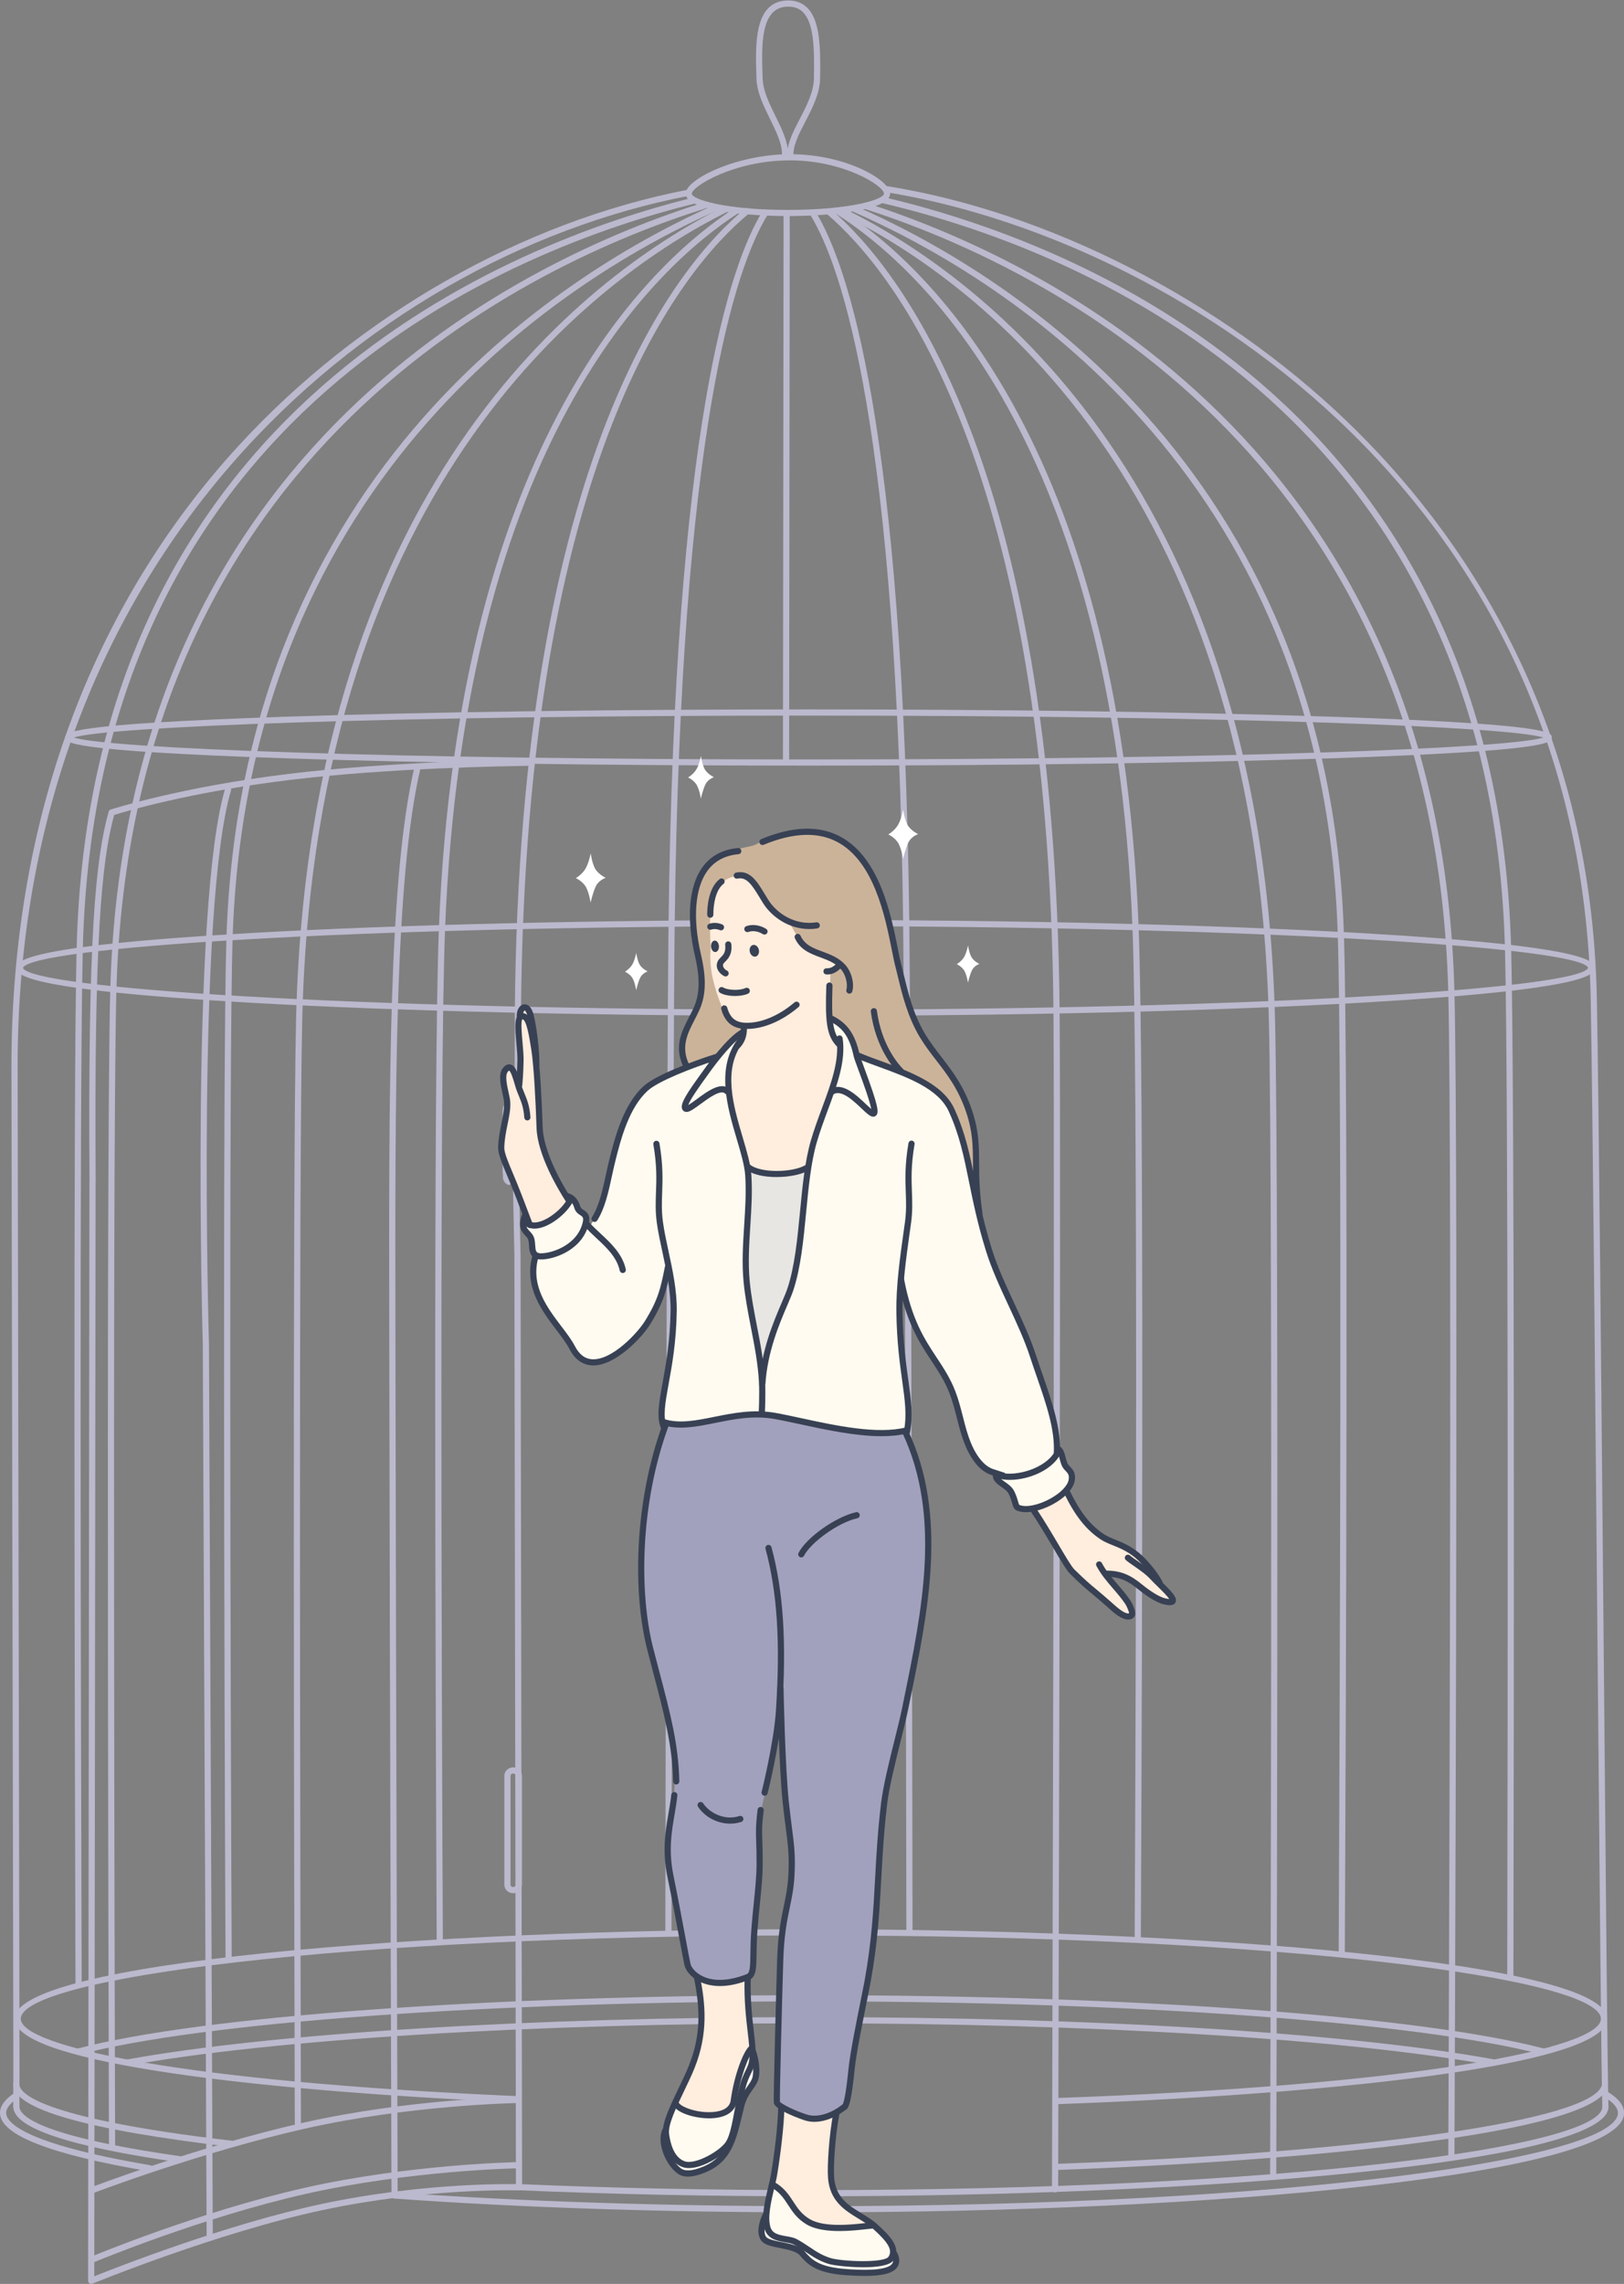 <?xml version="1.0" encoding="UTF-8"?><svg xmlns="http://www.w3.org/2000/svg" xmlns:xlink="http://www.w3.org/1999/xlink" height="500.1" preserveAspectRatio="xMidYMid meet" version="1.0" viewBox="0.0 -0.1 355.7 500.1" width="355.7" zoomAndPan="magnify"><rect x="0.0" y="-0.1" width="355.7" height="500.1" fill="#808080" stroke="none"/><defs><clipPath id="a"><path d="M 85 457 L 355.719 457 L 355.719 485 L 85 485 Z M 85 457"/></clipPath></defs><g><g id="change1_1"><path d="M 177.613 480.809 C 155.359 480.809 133.676 480.359 113.156 479.469 C 112.781 479.453 112.492 479.137 112.512 478.766 C 112.527 478.391 112.852 478.117 113.215 478.117 C 133.715 479.008 155.379 479.457 177.613 479.457 C 281.305 479.457 350.957 470.016 350.957 461.195 C 350.957 460.82 351.262 460.52 351.633 460.52 C 352.008 460.52 352.309 460.82 352.309 461.195 C 352.309 473.473 263.484 480.809 177.613 480.809" fill="#bbb9cd"/></g><g id="change1_2"><path d="M 39.301 473.363 C 39.27 473.363 39.234 473.363 39.203 473.359 C 15.125 469.93 2.914 465.84 2.914 461.195 C 2.914 460.82 3.215 460.52 3.59 460.52 C 3.965 460.52 4.266 460.82 4.266 461.195 C 4.266 462.945 7.688 467.508 39.395 472.02 C 39.762 472.074 40.02 472.414 39.969 472.785 C 39.918 473.125 39.633 473.363 39.301 473.363" fill="#bbb9cd"/></g><g id="change1_3"><path d="M 27.984 452.191 C 27.664 452.191 27.379 451.965 27.32 451.637 C 27.254 451.273 27.496 450.918 27.863 450.852 C 59.16 445.133 116.543 441.578 177.613 441.578 C 239.262 441.578 295.082 445.016 326.926 450.773 C 327.293 450.84 327.535 451.191 327.473 451.559 C 327.402 451.93 327.047 452.16 326.688 452.105 C 294.914 446.359 239.188 442.93 177.613 442.93 C 116.617 442.93 59.332 446.473 28.105 452.184 C 28.062 452.188 28.023 452.191 27.984 452.191" fill="#bbb9cd"/></g><g id="change1_4"><path d="M 3.578 461.793 C 3.574 461.793 3.574 461.793 3.574 461.793 C 3.203 461.793 2.898 461.488 2.902 461.117 L 2.926 451.539 L 2.508 233.383 C 2.508 179.832 19.793 132.758 52.492 97.25 C 78.695 68.797 114.426 48.465 150.52 41.469 C 150.887 41.395 151.238 41.637 151.309 42.004 C 151.379 42.367 151.141 42.723 150.773 42.793 C 80.016 56.508 3.859 122 3.859 233.383 L 4.273 451.539 L 4.254 461.117 C 4.25 461.492 3.949 461.793 3.578 461.793" fill="#bbb9cd"/></g><g id="change1_5"><path d="M 351.625 461.957 C 351.262 461.957 350.961 461.664 350.949 461.301 C 350.738 454.375 350.352 411.086 349.902 360.957 C 349.402 305.168 348.836 241.93 348.41 218.836 C 346.34 106.73 254.844 51.633 193.852 41.949 C 193.484 41.891 193.23 41.547 193.289 41.176 C 193.348 40.809 193.703 40.551 194.062 40.617 C 229.527 46.246 267.258 65.504 294.984 92.129 C 319.336 115.512 348.609 156.473 349.762 218.812 C 350.188 241.914 350.754 305.152 351.254 360.945 C 351.699 411.066 352.086 454.348 352.301 461.258 C 352.309 461.633 352.02 461.941 351.645 461.957 C 351.637 461.957 351.633 461.957 351.625 461.957" fill="#bbb9cd"/></g><g id="change1_6"><path d="M 5.016 211.836 C 6.785 216.258 75.965 220.98 176.426 220.98 C 277.062 220.98 346.309 216.238 347.844 211.812 C 346.312 207.43 277.066 202.688 176.426 202.688 C 75.961 202.688 6.781 207.414 5.016 211.836 Z M 176.426 222.332 C 130.449 222.332 87.219 221.309 54.699 219.453 C 3.656 216.539 3.656 213.121 3.656 211.836 C 3.656 210.547 3.656 207.129 54.699 204.215 C 87.215 202.359 130.445 201.34 176.426 201.34 C 222.406 201.34 265.637 202.359 298.148 204.215 C 349.191 207.129 349.191 210.547 349.191 211.836 C 349.191 213.121 349.191 216.539 298.148 219.453 C 265.633 221.309 222.398 222.332 176.426 222.332" fill="#bbb9cd"/></g><g id="change1_7"><path d="M 172.164 166.949 C 171.789 166.949 171.488 166.645 171.488 166.273 L 171.621 51.746 L 171.613 46.574 C 171.613 46.199 171.914 45.898 172.289 45.898 C 172.664 45.898 172.965 46.199 172.965 46.574 L 172.973 51.746 L 172.84 166.273 C 172.84 166.648 172.535 166.949 172.164 166.949" fill="#bbb9cd"/></g><g id="change1_8"><path d="M 113.359 249.586 C 112.984 249.586 112.684 249.285 112.684 248.914 L 112.688 247.047 L 112.762 221.344 C 113.785 99.43 148.363 57.836 163.18 45.613 C 163.469 45.375 163.895 45.418 164.133 45.703 C 164.371 45.992 164.328 46.418 164.043 46.652 C 149.367 58.758 115.129 100.012 114.109 221.352 L 114.035 248.914 C 114.035 249.285 113.734 249.586 113.359 249.586" fill="#bbb9cd"/></g><g id="change1_9"><path d="M 113.68 479.238 C 113.305 479.238 113.004 478.934 113.004 478.562 L 112.664 274.902 L 112.375 260.848 C 112.367 260.473 112.664 260.168 113.039 260.156 C 113.441 260.188 113.719 260.445 113.727 260.82 L 114.016 274.887 L 114.352 478.559 C 114.355 478.934 114.051 479.238 113.68 479.238" fill="#bbb9cd"/></g><g id="change1_10"><path d="M 231.086 479.965 C 231.086 479.965 231.086 479.965 231.082 479.965 C 230.711 479.965 230.406 479.66 230.41 479.289 C 230.414 477.098 231.059 259.703 230.734 221.352 C 229.727 101.23 195.691 59.234 181.105 46.754 C 180.824 46.508 180.789 46.082 181.031 45.801 C 181.277 45.52 181.703 45.484 181.984 45.727 C 196.715 58.328 231.074 100.664 232.086 221.34 C 232.41 259.699 231.766 477.098 231.762 479.293 C 231.762 479.664 231.457 479.965 231.086 479.965" fill="#bbb9cd"/></g><g id="change1_11"><path d="M 317.891 472.496 L 317.887 472.496 C 317.516 472.496 317.215 472.191 317.215 471.82 C 317.227 469.66 318.16 255.742 317.215 217.348 C 314.281 98.445 226.812 57.648 189.344 45.629 C 188.988 45.512 188.789 45.133 188.906 44.777 C 189.02 44.426 189.398 44.227 189.754 44.344 C 227.5 56.449 315.613 97.547 318.566 217.312 C 319.512 255.73 318.574 469.668 318.566 471.824 C 318.562 472.195 318.262 472.496 317.891 472.496" fill="#bbb9cd"/></g><g id="change1_12"><path d="M 24.539 470.301 C 24.168 470.301 23.867 470 23.863 469.629 C 23.859 467.492 23.184 255.656 24.133 217.301 C 27.102 97.008 115.977 56.219 154.051 44.266 C 154.406 44.152 154.785 44.352 154.898 44.707 C 155.008 45.062 154.812 45.441 154.457 45.555 C 116.66 57.422 28.43 97.91 25.48 217.332 C 24.535 255.668 25.211 467.488 25.215 469.621 C 25.219 469.996 24.918 470.297 24.543 470.301 C 24.543 470.301 24.539 470.301 24.539 470.301" fill="#bbb9cd"/></g><g id="change1_13"><path d="M 65.242 465.52 C 64.867 465.52 64.566 465.219 64.566 464.844 C 64.426 416.457 64.039 255.977 64.859 222.66 C 67.809 103.289 131.289 58.789 158.445 45.199 C 158.777 45.035 159.184 45.168 159.352 45.504 C 159.52 45.836 159.383 46.242 159.051 46.406 C 132.113 59.891 69.141 104.055 66.211 222.695 C 65.391 255.996 65.777 416.457 65.914 464.844 C 65.918 465.215 65.613 465.52 65.242 465.52" fill="#bbb9cd"/></g><g id="change1_14"><path d="M 278.859 476.43 C 278.484 476.43 278.188 476.125 278.188 475.75 C 278.191 473.617 278.867 261.797 277.922 223.461 C 274.961 103.562 211.09 59.781 183.77 46.527 C 183.434 46.363 183.293 45.961 183.457 45.621 C 183.617 45.285 184.023 45.148 184.359 45.312 C 211.902 58.676 276.293 102.785 279.27 223.43 C 280.219 261.785 279.543 473.621 279.539 475.758 C 279.535 476.129 279.234 476.43 278.859 476.43" fill="#bbb9cd"/></g><g id="change1_15"><path d="M 17.211 434.676 C 16.84 434.676 16.539 434.375 16.535 434.004 C 16.355 376.289 16.02 238.691 16.785 207.598 C 19.723 88.641 112.207 52.973 151.832 43.16 C 152.188 43.07 152.559 43.289 152.648 43.652 C 152.738 44.016 152.52 44.383 152.156 44.473 C 112.832 54.211 21.051 89.605 18.137 207.629 C 17.371 238.711 17.707 376.289 17.887 434 C 17.891 434.371 17.59 434.676 17.215 434.676 C 17.215 434.676 17.215 434.676 17.211 434.676" fill="#bbb9cd"/></g><g id="change1_16"><path d="M 330.801 433.098 C 330.426 433.098 330.125 432.793 330.125 432.422 C 330.234 375.309 330.406 239.117 329.641 208.105 C 326.688 88.508 233.23 53.75 193.188 44.359 C 192.824 44.273 192.602 43.91 192.688 43.547 C 192.77 43.188 193.129 42.965 193.496 43.047 C 233.848 52.508 328.016 87.535 330.992 208.07 C 331.758 239.102 331.586 375.305 331.477 432.426 C 331.477 432.797 331.172 433.098 330.801 433.098" fill="#bbb9cd"/></g><g id="change1_17"><path d="M 293.879 428.473 C 293.875 428.473 293.875 428.473 293.875 428.473 C 293.504 428.469 293.199 428.164 293.203 427.793 C 293.469 371.039 293.98 235.688 293.012 204.672 C 289.816 102.152 217.621 59.695 186.73 46.203 C 186.391 46.055 186.234 45.652 186.387 45.312 C 186.531 44.969 186.93 44.812 187.273 44.965 C 218.398 58.562 291.141 101.34 294.359 204.629 C 295.328 235.664 294.816 371.039 294.555 427.797 C 294.551 428.168 294.25 428.473 293.879 428.473" fill="#bbb9cd"/></g><g id="change1_18"><path d="M 50.07 429.445 C 49.699 429.445 49.398 429.145 49.395 428.773 C 49.105 367.27 48.773 231.789 49.586 205.555 C 52.785 101.918 125.434 58.57 156.52 44.746 C 156.859 44.598 157.258 44.746 157.41 45.09 C 157.562 45.43 157.406 45.828 157.066 45.98 C 126.215 59.703 54.113 102.723 50.938 205.598 C 50.125 231.812 50.457 367.273 50.746 428.77 C 50.746 429.141 50.445 429.445 50.074 429.445 C 50.07 429.445 50.07 429.445 50.07 429.445" fill="#bbb9cd"/></g><g id="change1_19"><path d="M 96.32 425.32 C 95.949 425.32 95.648 425.02 95.645 424.648 C 95.379 368.402 94.891 234.223 96.133 203.156 C 100.422 95.879 142.895 57.129 160.953 45.445 C 161.27 45.242 161.688 45.332 161.887 45.645 C 162.09 45.961 162 46.379 161.688 46.578 C 143.805 58.145 101.746 96.562 97.484 203.211 C 96.242 234.25 96.727 368.402 96.996 424.645 C 97 425.016 96.699 425.32 96.324 425.32 C 96.324 425.32 96.32 425.32 96.32 425.32" fill="#bbb9cd"/></g><g id="change1_20"><path d="M 249.195 424.969 C 248.82 424.969 248.52 424.664 248.523 424.293 C 248.789 368.074 249.277 233.961 248.035 202.887 C 243.773 96.344 201.121 58.113 182.98 46.621 C 182.664 46.422 182.57 46.008 182.77 45.691 C 182.969 45.375 183.383 45.281 183.699 45.48 C 202.023 57.086 245.102 95.648 249.387 202.832 C 250.629 233.934 250.141 368.07 249.871 424.297 C 249.871 424.668 249.57 424.969 249.195 424.969" fill="#bbb9cd"/></g><g id="change1_21"><path d="M 146.398 423.832 C 146.023 423.832 145.723 423.527 145.727 423.156 C 145.809 367.062 146.051 233.23 146.43 202.094 C 147.742 93.445 159.863 57.809 166.973 46.23 C 167.164 45.91 167.582 45.812 167.898 46.008 C 168.219 46.203 168.316 46.621 168.121 46.938 C 161.086 58.395 149.09 93.785 147.777 202.109 C 147.402 233.242 147.16 367.066 147.074 423.156 C 147.074 423.527 146.77 423.832 146.398 423.832" fill="#bbb9cd"/></g><g id="change1_22"><path d="M 199.191 423.543 C 198.82 423.543 198.52 423.242 198.52 422.871 C 198.41 353.082 198.172 231.602 197.812 202.109 C 196.504 93.727 184.492 58.352 177.453 46.91 C 177.258 46.594 177.359 46.176 177.676 45.98 C 177.992 45.785 178.41 45.883 178.605 46.203 C 185.719 57.762 197.848 93.383 199.164 202.094 C 199.523 231.59 199.762 353.078 199.871 422.867 C 199.871 423.238 199.566 423.543 199.195 423.543 L 199.191 423.543" fill="#bbb9cd"/></g><g id="change1_23"><path d="M 231.555 475.047 C 231.191 475.047 230.891 474.762 230.879 474.398 C 230.863 474.023 231.156 473.711 231.527 473.699 C 299.621 471.207 348.68 464.141 350.828 456.52 C 350.934 456.16 351.309 455.949 351.664 456.051 C 352.023 456.152 352.23 456.527 352.133 456.887 C 349.238 467.141 285.383 473.078 231.578 475.047 C 231.57 475.047 231.562 475.047 231.555 475.047" fill="#bbb9cd"/></g><g id="change1_24"><path d="M 50.699 469.984 C 50.676 469.984 50.648 469.984 50.621 469.98 C 18.961 466.289 2.906 461.695 2.906 456.324 C 2.906 455.949 3.207 455.648 3.582 455.648 C 3.953 455.648 4.258 455.949 4.258 456.324 C 4.258 457.941 7.609 463.605 50.777 468.641 C 51.148 468.684 51.414 469.016 51.371 469.391 C 51.332 469.734 51.039 469.984 50.699 469.984" fill="#bbb9cd"/></g><g id="change1_25"><path d="M 17 449.832 C 16.699 449.832 16.426 449.633 16.348 449.332 C 16.25 448.969 16.469 448.602 16.828 448.504 C 43.859 441.379 106.965 436.777 177.594 436.777 C 248.008 436.777 311.035 441.359 338.172 448.457 C 338.531 448.547 338.75 448.918 338.652 449.277 C 338.559 449.641 338.195 449.863 337.828 449.762 C 310.797 442.695 247.902 438.129 177.594 438.129 C 107.07 438.129 44.102 442.715 17.172 449.812 C 17.113 449.828 17.055 449.832 17 449.832" fill="#bbb9cd"/></g><g id="change1_26"><path d="M 231.375 460.641 C 231.012 460.641 230.711 460.355 230.699 459.992 C 230.684 459.617 230.977 459.305 231.352 459.293 C 309.668 456.516 350.645 448.469 350.645 441.953 C 350.645 433.129 281.109 423.688 177.594 423.688 C 74.082 423.688 4.547 433.129 4.547 441.953 C 4.547 447.836 38.656 455.648 113.555 458.887 C 113.93 458.902 114.219 459.219 114.203 459.59 C 114.188 459.965 113.887 460.238 113.496 460.238 C 60.172 457.93 3.195 451.914 3.195 441.953 C 3.195 429.672 91.867 422.336 177.594 422.336 C 263.32 422.336 351.996 429.672 351.996 441.953 C 351.996 452.59 287.031 458.668 231.398 460.641 C 231.391 460.641 231.383 460.641 231.375 460.641" fill="#bbb9cd"/></g><g id="change1_27"><path d="M 173.031 35.016 C 160.676 35.016 151.523 40.777 151.523 42.301 C 151.523 43.543 158.754 45.863 172.566 45.863 C 186.383 45.863 193.609 43.543 193.609 42.301 C 193.609 40.594 184.84 35.016 173.031 35.016 Z M 172.566 47.215 C 164.824 47.215 150.176 46.188 150.176 42.301 C 150.176 39.129 161.469 33.664 173.031 33.664 C 185.48 33.664 194.961 39.418 194.961 42.301 C 194.961 46.188 180.312 47.215 172.566 47.215" fill="#bbb9cd"/></g><g id="change1_28"><path d="M 172.652 1.352 C 172.555 1.352 172.453 1.355 172.352 1.359 C 166.531 1.602 166.805 9.855 167.02 16.488 L 167.043 17.137 C 167.125 19.781 168.508 22.586 169.844 25.305 C 171.004 27.66 172.195 30.082 172.539 32.434 C 172.879 30.363 174.004 28.199 175.176 25.938 C 176.672 23.055 178.215 20.074 178.27 17.074 C 178.391 10.539 178.289 4.934 175.836 2.535 C 175.023 1.742 173.98 1.352 172.652 1.352 Z M 173.133 34.867 C 172.836 34.867 172.578 34.676 172.488 34.398 C 172.359 34.562 172.145 34.676 171.934 34.656 C 171.562 34.645 171.27 34.332 171.281 33.961 C 171.371 31.469 170.039 28.762 168.629 25.898 C 167.23 23.055 165.785 20.113 165.691 17.18 L 165.672 16.531 C 165.445 9.688 165.141 0.309 172.297 0.008 C 174.133 -0.078 175.641 0.457 176.781 1.57 C 179.621 4.344 179.746 10.242 179.621 17.102 C 179.559 20.414 177.941 23.539 176.375 26.559 C 174.945 29.312 173.598 31.914 173.805 34.129 C 173.84 34.504 173.566 34.828 173.195 34.867 C 173.176 34.867 173.152 34.867 173.133 34.867" fill="#bbb9cd"/></g><g id="change1_29"><path d="M 16.16 161.391 C 23.422 163.754 84.789 166.191 177.09 166.191 C 269.391 166.191 330.758 163.754 338.02 161.391 C 330.758 159.023 269.391 156.586 177.09 156.586 C 84.789 156.586 23.422 159.023 16.16 161.391 Z M 177.09 167.543 C 133.777 167.543 93.059 166.973 62.43 165.938 C 14.297 164.312 14.297 162.48 14.297 161.391 C 14.297 160.297 14.297 158.465 62.43 156.84 C 93.059 155.805 133.781 155.234 177.09 155.234 C 220.398 155.234 261.117 155.805 291.746 156.84 C 339.883 158.465 339.883 160.297 339.883 161.391 C 339.883 162.48 339.883 164.312 291.746 165.938 C 261.121 166.973 220.398 167.543 177.09 167.543" fill="#bbb9cd"/></g><g id="change1_30"><path d="M 19.973 500 C 19.844 500 19.711 499.961 19.598 499.883 C 19.41 499.758 19.297 499.547 19.297 499.324 L 19.59 258.547 C 19.594 258.172 19.895 257.871 20.266 257.871 L 20.27 257.871 C 20.641 257.871 20.941 258.176 20.941 258.547 L 20.652 498.324 C 25.629 496.328 49.582 486.949 70.305 482.52 C 93.473 477.566 113.465 478.156 113.66 478.16 C 114.031 478.172 114.324 478.484 114.312 478.859 C 114.301 479.234 114.004 479.531 113.617 479.512 C 113.418 479.504 93.586 478.926 70.59 483.844 C 47.562 488.762 20.5 499.84 20.23 499.949 C 20.148 499.984 20.062 500 19.973 500" fill="#bbb9cd"/></g><g id="change1_31"><path d="M 20.281 259.082 C 19.91 259.082 19.609 258.781 19.605 258.41 C 19.23 204.945 20.934 187.859 23.801 177.621 C 23.863 177.406 24.031 177.23 24.242 177.16 C 24.395 177.113 39.449 172.242 63.238 169.352 C 84.926 166.715 110.672 166.301 115.609 166.246 C 115.926 166.25 116.289 166.539 116.297 166.914 C 116.301 167.285 116 167.594 115.629 167.598 C 110.699 167.652 85.02 168.062 63.402 170.691 C 41.73 173.324 27.367 177.605 25.008 178.34 C 22.23 188.504 20.59 205.707 20.957 258.402 C 20.961 258.773 20.66 259.078 20.285 259.082 C 20.285 259.082 20.285 259.082 20.281 259.082" fill="#bbb9cd"/></g><g id="change1_32"><path d="M 45.93 489.992 C 45.559 489.992 45.258 489.688 45.254 489.316 L 44.418 294.145 C 44.387 293.203 41.672 198.246 49.305 172.598 C 49.41 172.238 49.785 172.035 50.145 172.145 C 50.5 172.25 50.703 172.625 50.598 172.984 C 43.027 198.426 45.738 293.168 45.766 294.121 L 46.605 489.312 C 46.605 489.688 46.305 489.988 45.934 489.992 C 45.934 489.992 45.93 489.992 45.93 489.992" fill="#bbb9cd"/></g><g id="change1_33"><path d="M 86.422 481.109 C 86.051 481.109 85.75 480.809 85.746 480.438 C 85.742 479.438 85.395 379.551 85.266 295.602 L 85.258 291.547 C 85.172 238.191 85.098 192.113 90.762 167.902 C 90.844 167.539 91.207 167.316 91.574 167.398 C 91.938 167.48 92.16 167.848 92.078 168.207 C 86.449 192.27 86.523 238.273 86.609 291.543 L 86.613 295.598 C 86.742 379.547 87.094 479.434 87.098 480.434 C 87.098 480.805 86.797 481.109 86.426 481.109 C 86.422 481.109 86.422 481.109 86.422 481.109" fill="#bbb9cd"/></g><g id="change1_34"><path d="M 112.395 388.234 C 112.074 388.234 111.816 388.465 111.816 388.75 L 111.816 412.582 C 111.816 412.867 112.074 413.098 112.395 413.098 C 112.711 413.098 112.969 412.867 112.969 412.582 L 112.969 388.75 C 112.969 388.465 112.711 388.234 112.395 388.234 Z M 112.395 414.449 C 111.328 414.449 110.465 413.609 110.465 412.582 L 110.465 388.75 C 110.465 387.719 111.328 386.883 112.395 386.883 C 113.453 386.883 114.32 387.719 114.32 388.75 L 114.32 412.582 C 114.32 413.609 113.453 414.449 112.395 414.449" fill="#bbb9cd"/></g><g id="change1_35"><path d="M 111.461 259.355 C 111.352 259.355 111.242 259.332 111.141 259.277 C 110.531 258.945 110.152 258.32 110.152 257.645 L 110.152 257.16 C 110.152 256.789 110.453 256.453 110.828 256.453 C 111.199 256.453 111.504 256.719 111.504 257.094 L 111.504 257.645 C 111.504 257.824 111.609 257.996 111.781 258.09 C 112.109 258.266 112.23 258.676 112.055 259.004 C 111.934 259.23 111.699 259.355 111.461 259.355" fill="#bbb9cd"/></g><g id="change1_36"><path d="M 110.754 257.281 C 110.379 257.281 110.078 256.98 110.078 256.605 L 110.078 251.57 C 110.078 251.199 110.379 250.887 110.754 250.887 C 111.125 250.887 111.43 251.18 111.43 251.551 L 111.43 256.605 C 111.43 256.98 111.125 257.281 110.754 257.281" fill="#bbb9cd"/></g><g id="change1_37"><path d="M 113.254 249.574 C 112.879 249.574 112.578 249.305 112.578 248.934 L 112.578 242.977 C 112.578 242.691 112.32 242.461 112.004 242.461 C 111.688 242.461 111.43 242.691 111.43 242.977 L 111.43 246.117 C 111.43 246.488 111.125 246.793 110.754 246.793 C 110.379 246.793 110.078 246.488 110.078 246.117 L 110.078 242.977 C 110.078 241.949 110.941 241.109 112.004 241.109 C 113.062 241.109 113.93 241.949 113.93 242.977 L 113.93 248.867 C 113.93 249.242 113.625 249.574 113.254 249.574" fill="#bbb9cd"/></g><g id="change1_38"><path d="M 20.367 495.281 C 20.102 495.281 19.852 495.125 19.746 494.863 C 19.598 494.52 19.762 494.125 20.105 493.98 C 20.34 493.883 43.621 484.18 66.609 478.98 C 89.605 473.777 113.109 473.332 113.344 473.328 C 113.777 473.309 114.023 473.621 114.031 473.992 C 114.035 474.367 113.738 474.672 113.367 474.68 C 113.133 474.684 89.766 475.129 66.906 480.297 C 44.039 485.473 20.859 495.133 20.629 495.227 C 20.543 495.262 20.453 495.281 20.367 495.281" fill="#bbb9cd"/></g><g id="change1_39"><path d="M 20.266 480.121 C 19.992 480.121 19.734 479.957 19.633 479.688 C 19.5 479.34 19.676 478.949 20.023 478.816 C 20.254 478.727 43.43 469.895 66.406 464.699 C 89.402 459.496 112.902 459.047 113.141 459.043 C 113.559 459.047 113.82 459.336 113.824 459.707 C 113.832 460.082 113.535 460.387 113.16 460.395 C 112.93 460.398 89.562 460.844 66.703 466.016 C 43.82 471.191 20.734 479.988 20.508 480.078 C 20.426 480.109 20.344 480.121 20.266 480.121" fill="#bbb9cd"/></g><g clip-path="url(#a)" id="change1_41"><path d="M 177.859 484.328 C 145.469 484.328 113.785 483.281 86.23 481.297 C 85.859 481.27 85.582 480.945 85.605 480.574 C 85.633 480.203 85.965 479.918 86.328 479.949 C 113.852 481.93 145.5 482.977 177.859 482.977 C 283.441 482.977 354.367 472.418 354.367 462.555 C 354.367 461.461 353.406 460.309 351.516 459.133 C 351.199 458.938 351.102 458.52 351.297 458.203 C 351.496 457.887 351.914 457.793 352.227 457.988 C 354.543 459.426 355.719 460.965 355.719 462.555 C 355.719 476.184 265.285 484.328 177.859 484.328" fill="#bbb9cd"/></g><g id="change1_40"><path d="M 32.766 475.344 C 32.727 475.344 32.688 475.34 32.652 475.332 C 10.984 471.66 0 467.359 0 462.555 C 0 461.094 0.984 459.68 2.926 458.352 C 3.234 458.141 3.656 458.223 3.863 458.527 C 4.074 458.836 3.996 459.254 3.691 459.465 C 2.137 460.531 1.352 461.566 1.352 462.555 C 1.352 464.391 4.422 469.176 32.875 474 C 33.242 474.062 33.492 474.414 33.43 474.781 C 33.371 475.109 33.086 475.344 32.766 475.344" fill="#bbb9cd"/></g><g id="change2_1"><path d="M 150.754 233.172 C 147.898 231.004 149.977 226.281 151.172 223.297 C 152.242 220.617 153.023 220.105 153.496 217.281 C 153.832 215.262 153.133 211.016 152.758 209.137 C 151.805 204.383 150.703 198.617 152.289 193.859 C 152.883 192.086 154.359 189.625 155.855 188.43 C 158.184 186.57 161.613 185.754 164.398 185.195 C 165.695 184.938 166.934 183.934 168.219 183.613 C 174.434 182.062 180.66 180.859 186.195 185.289 C 191.355 189.414 193.141 194.844 194.395 201.129 C 195.004 204.164 197.812 215.477 198.516 217.789 C 200.223 223.414 201.242 225.145 203.273 228.531 C 204.688 230.883 206.93 232.996 208.328 235.324 C 210.004 238.113 211.527 240.234 212.48 243.414 C 213.27 246.043 213.543 248.43 213.695 252.207 C 213.848 255.984 213.867 260.988 213.867 260.988 C 213.867 260.988 213.473 262.023 212 263.168 C 211.031 263.922 208.359 263.184 207.344 262.98 C 203.098 262.133 199.176 260.965 195.141 259.348 C 179.148 252.949 164.27 243.438 150.754 233.172" fill="#cbb39a" fill-rule="evenodd"/></g><g id="change3_1"><path d="M 116.07 268.301 C 116.07 268.301 115.453 266.695 115.133 265.992 C 114.348 264.285 112.359 258.887 112.035 258.02 C 111.133 255.621 110.027 254.719 109.715 252.086 C 109.402 249.406 110.598 246.199 111.035 243.574 C 111.316 241.879 110.586 238.547 110.258 236.891 C 110.168 236.441 110.285 235.117 110.434 234.672 C 111.008 232.957 111.898 233.668 112.324 234.523 C 112.457 234.785 113.762 237.219 113.762 237.219 C 113.762 237.219 114.051 234.281 114 230.977 C 113.969 228.969 113.582 226.711 113.582 225.219 C 113.582 224.648 113.555 220.648 114.781 220.648 C 116.332 220.648 116.34 223.465 116.789 226.07 C 117.238 228.68 117.449 234.398 117.93 239.199 C 118.273 242.633 117.887 246.578 118.812 250.031 C 119.43 252.332 120.582 255.219 121.609 257.273 C 122.328 258.711 123.07 260.137 123.789 261.574 C 124.102 262.199 124.82 263.055 124.82 263.055 C 124.82 263.055 121.848 266.934 120.008 267.605 C 117.984 268.344 116.07 268.301 116.07 268.301" fill="#ffedde" fill-rule="evenodd"/></g><g id="change4_1"><path d="M 162.656 225.5 C 162.461 226.477 156.863 231.637 156.863 231.637 C 156.863 231.637 152.176 233.051 147.965 234.734 C 146.285 235.406 143.062 236.941 141.551 238.152 C 140.121 239.297 139.094 241.086 138.191 242.664 C 135.898 246.676 134.543 251.309 133.531 255.859 C 132.812 259.082 131.48 265.305 129.422 268.047 C 128.867 268.785 128.461 266.098 128.008 265.871 C 127.305 265.523 126.699 265.242 126.223 264.609 C 125.766 264 125.586 262.559 124.855 262.195 C 124.695 262.113 124.16 263.906 124.02 264.191 C 123.434 265.359 121.578 266.508 120.559 267.191 C 119.492 267.898 116.699 268.184 116.699 268.184 C 116.699 268.184 115.262 267.281 115.094 267.863 C 114.637 269.461 115.73 269.875 116.246 271.121 C 116.672 272.137 116.566 273.234 116.773 274.27 C 117.23 276.551 116.633 279.02 117.086 281.305 C 118.098 286.344 121.055 289.324 124.105 293.137 C 125.375 294.723 126.406 297.973 128.637 298.418 C 131.086 298.906 134.773 296.668 136.484 295.301 C 139.691 292.734 140.93 290.324 143.23 286.867 C 144.184 285.438 146.402 278.242 146.402 278.242 C 146.402 278.242 146.973 281.09 147.152 282.609 C 147.336 284.129 147.707 288.527 147.449 290.352 C 146.676 295.746 146.965 298.809 145.645 304.086 C 145.301 305.48 144.469 309.457 145.176 310.871 C 146.051 312.625 149.52 311.855 151.105 311.855 C 156.598 311.855 161.191 309.703 166.758 309.703 C 168.07 309.703 170.621 310.082 171.871 310.395 C 173.957 310.918 175.082 311.32 177.25 311.754 C 182.43 312.789 188.48 313.875 193.836 313.875 C 195.531 313.875 198.652 313.363 198.652 313.363 C 198.652 313.363 199.121 308.516 198.965 307.355 C 198.18 301.461 197.961 295.852 196.988 290.02 C 196.727 288.457 196.91 286.305 196.93 285.582 C 196.949 284.855 197.391 281.988 197.391 281.988 C 197.391 281.988 198.383 284.766 198.797 286.164 C 199.715 289.254 200.41 290.777 202.059 293.52 C 204.168 297.035 206.645 300.133 208.223 304.086 C 208.859 305.68 209.488 307.242 209.77 308.918 C 210.062 310.684 211.031 312.77 211.375 314.484 C 211.68 316.012 212.742 318.48 213.895 319.625 C 215.203 320.938 217.98 322.586 217.98 322.586 C 217.98 322.586 218.52 323.422 218.824 323.93 C 219.477 325.012 220.719 325.715 221.348 326.977 C 221.91 328.105 222.152 329.789 223.676 330.172 C 226.691 330.926 230.605 328.461 232.766 327.02 C 234.02 326.184 235.078 324.406 234.664 322.75 C 234.297 321.273 233.297 320.652 232.723 318.926 C 232.148 317.195 231.758 318.117 231.637 317.633 C 230.984 315.031 231.219 313.309 230.688 310.66 C 229.797 306.203 227.332 300.07 225.883 295.719 C 224.52 291.629 220.418 283.055 220.027 282.148 C 218.895 279.5 217.375 276.02 216.555 273.281 C 215.168 268.664 214.023 264.793 212.949 259.359 C 212.086 254.996 211.137 250.832 209.691 246.34 C 208.965 244.07 208.203 242.145 206.609 240.355 C 202.941 236.227 198.355 235.242 193.656 233.23 C 192.137 232.578 187.734 231.156 187.734 231.156 C 187.734 231.156 187.309 228.988 186.684 227.578 C 186.41 226.969 185.355 225.172 184.762 224.664 C 183.766 223.82 181.723 222.711 181.723 222.711 C 181.723 222.711 171.402 223.594 166.855 224.5 C 165.746 224.723 162.887 224.34 162.656 225.5" fill="#fffbf0" fill-rule="evenodd"/></g><g id="change3_2"><path d="M 162.953 225.02 C 162.691 223.969 160.945 224.188 160.027 223.73 C 158.934 223.18 156.234 216.105 155.781 212.27 C 155.328 208.434 155.781 208.355 155.625 206.48 C 155.469 204.602 155.555 200.164 155.555 200.164 C 155.555 200.164 155.523 196.355 157.418 193.828 C 158.258 192.711 160.031 191.871 161.406 191.676 C 161.758 191.625 162.195 191.434 162.551 191.504 C 163.562 191.707 164.68 193.371 165.246 194.027 C 166.781 195.789 168.793 199.359 170.711 200.73 C 171.941 201.609 172.859 201.785 172.859 201.785 C 172.859 201.785 174.973 206.082 176.57 207.277 C 178.297 208.574 184.102 211.062 184.102 211.062 L 181.883 212.992 C 181.883 212.992 181.734 217.238 181.734 219.176 C 181.734 221.281 181.949 223.637 182.355 225.652 C 182.59 226.82 183.992 228.781 183.992 228.781 C 183.992 228.781 183.938 232.664 183.59 234.059 C 182.801 237.223 181.598 240.336 180.57 243.406 C 179.594 246.34 178.441 248.168 177.934 251.207 C 177.699 252.609 176.914 255.746 176.914 255.746 C 176.914 255.746 172.668 256.844 172.133 256.98 C 169.598 257.613 163.809 255.957 163.809 255.957 C 163.809 255.957 163.266 252.781 162.516 251.027 C 161.5 248.66 160.883 246.34 160.32 243.812 C 159.727 241.145 159.066 236.598 159.539 233.773 C 159.824 232.059 160.07 231.305 161.137 229.703 C 162.16 228.16 163.359 226.633 162.953 225.02" fill="#ffedde" fill-rule="evenodd"/></g><g id="change3_3"><path d="M 226.258 330.426 C 226.258 330.426 227.113 331.688 227.359 332.172 C 228.102 333.629 229.109 334.949 229.824 336.414 C 231.07 338.984 232.66 341.762 234.582 343.898 C 236.762 346.32 239.41 348.223 241.742 350.48 C 242.906 351.605 244.441 352.906 245.934 353.574 C 246.219 353.703 247.312 353.793 247.566 353.52 C 247.949 353.117 247.453 351.516 247.301 351.242 C 246.246 349.387 244.84 348.355 243.555 346.664 C 243.102 346.066 241.926 344.27 243.129 344.391 C 243.988 344.48 247.27 345.414 247.891 345.98 C 249.766 347.699 250.734 348.457 253 349.629 C 254.023 350.156 255.684 351.719 256.641 350.426 C 256.887 350.09 256.402 349.566 256.285 349.395 C 255.719 348.543 254.137 346.641 254.137 346.641 C 254.137 346.641 251.41 341.988 249.449 340.582 C 247.758 339.375 245.852 338.465 243.273 337.34 C 239.672 335.77 238.34 333.73 235.922 330.543 C 235.285 329.711 233.57 326.422 233.57 326.422 C 233.57 326.422 232.109 327.594 231.719 327.828 C 230.238 328.711 226.258 330.426 226.258 330.426" fill="#ffedde" fill-rule="evenodd"/></g><g id="change3_4"><path d="M 152.816 433.105 C 152.816 433.105 153.508 437.637 153.617 438.387 C 153.988 440.984 153.609 445.891 152.777 448.387 C 151.523 452.141 147.816 460.547 147.816 460.547 C 147.816 460.547 147.977 461.508 149.492 462.109 C 150.508 462.52 151.645 463.078 152.73 463.211 C 153.816 463.348 156.332 463.258 157.457 463.07 C 162.223 462.273 160.594 457.75 161.734 453.945 C 162.48 451.461 164.777 448.266 164.777 448.266 C 164.777 448.266 164.348 443.246 164.199 441.766 C 163.988 439.68 163.617 432.902 163.617 432.902 C 163.617 432.902 160.598 434.078 160.051 434.184 C 157.672 434.66 152.816 433.105 152.816 433.105" fill="#ffedde" fill-rule="evenodd"/></g><g id="change3_5"><path d="M 171.27 461.441 C 171.27 461.441 170.82 466.648 170.602 468.547 C 170.301 471.172 169.344 478.133 169.344 478.133 C 169.344 478.133 172.637 483.379 174.629 485.371 C 176.863 487.605 182.156 487.512 185.062 487.512 C 186.316 487.512 187.531 487.449 188.754 487.188 C 189.141 487.102 190.105 487.281 190.438 487.055 C 190.578 486.965 189.836 486.508 189.793 486.473 C 189.086 485.93 188.336 485.422 187.652 484.852 C 185.781 483.293 183.02 482.184 182.578 479.543 C 181.973 475.902 181.781 472.012 182.402 468.266 C 182.645 466.832 183.246 462.621 183.246 462.621 C 183.102 462.621 181.871 463.141 181.676 463.285 C 181.312 463.559 177.258 464.508 175.473 463.168 C 174.746 462.625 171.27 461.441 171.27 461.441" fill="#ffedde" fill-rule="evenodd"/></g><g id="change5_1"><path d="M 145.641 311.961 C 145.641 311.961 143.004 322.172 142.613 323.738 C 141.188 329.426 141.195 332.219 140.664 338.066 C 140.109 344.172 140.551 351.133 141.605 357.523 C 143.113 366.621 145.074 372.402 147.121 380.598 C 148.438 385.871 147.691 395.527 146.66 400.688 C 145.84 404.789 146.277 406.477 147.168 412.215 C 147.918 417.062 150.145 427.23 150.703 429.633 C 151.074 431.25 151.758 432.633 153.57 433.359 C 156.199 434.41 162.16 434.16 164.375 432.504 C 164.758 432.215 165.141 425.008 165.359 422.391 C 166.094 413.578 166.379 408.254 166.379 399.391 C 166.379 395.672 168.582 389.723 169.109 386.016 C 169.305 384.656 170.566 377.328 170.73 377.402 C 171.52 377.773 171.277 391.301 172.258 396.199 C 172.691 398.371 173.23 403.371 173.32 404.945 C 173.414 406.523 173.266 412.562 172.773 415.016 C 170.699 425.379 170.5 431.039 170.5 441.676 C 170.5 445.344 170.707 450.734 170.105 454.344 C 169.922 455.441 170.219 459.309 170.141 460.23 C 170.059 461.148 175.777 463.57 177.578 463.871 C 180.391 464.336 183.34 463.324 185.184 460.867 C 185.855 459.973 186.152 452.641 186.68 450.281 C 188.051 444.117 189.859 436.664 190.559 430.359 C 191 426.402 191.164 423.711 191.727 419.77 C 192.391 415.117 192.445 408.887 192.617 405.246 C 192.844 400.434 193.148 398.477 193.828 393.699 C 194.539 388.734 195.82 383.375 197.07 378.84 C 198.32 374.301 199.371 369.762 199.848 366.426 C 200.602 361.164 202.688 348.039 203.004 345.828 C 204.008 338.797 202.961 328.871 201.605 322.082 C 201.129 319.691 198.371 313.348 198.371 313.348 C 198.371 313.348 189.855 313.832 186.469 313.348 C 177.582 312.078 172.883 308.754 163.781 309.582 C 160.203 309.906 154.484 311.18 151.012 311.875 C 149.801 312.117 145.641 311.961 145.641 311.961" fill="#a2a1bd" fill-rule="evenodd"/></g><g id="change6_1"><path d="M 177.105 255.723 C 177.105 255.723 172.168 257.262 170.746 257.207 C 168.066 257.098 163.688 255.855 163.688 255.855 C 163.688 255.855 164.016 261.34 163.902 263 C 163.363 271.09 162.82 278.465 164.309 286.398 C 164.867 289.395 165.355 293.246 166.016 296.215 C 166.098 296.586 166.59 298.754 166.961 298.629 C 167.301 298.516 168.121 295.617 168.262 295.129 C 169.316 291.43 170.707 287.883 172.215 284.363 C 173.645 281.023 174.871 276.852 175.254 273.219 C 175.738 268.625 177.105 255.723 177.105 255.723" fill="#e7e6e2" fill-rule="evenodd"/></g><g id="change4_2"><path d="M 164.336 448.969 C 163.848 448.328 163.082 451.184 162.836 451.902 C 162.117 454 161.516 456.223 160.977 458.375 C 160.676 459.59 160.727 460.902 159.777 461.852 C 157.809 463.824 154.211 463.531 151.809 462.812 C 151.012 462.57 147.664 460.93 147.664 460.93 C 147.664 460.93 146.09 464.953 145.938 465.957 C 145.441 469.188 145.957 471.766 148.215 474.402 C 148.758 475.035 149.207 475.543 150.129 475.695 C 152.484 476.086 154.098 475.266 155.883 473.777 C 157.031 472.824 158.246 471.887 159.121 470.66 C 160.969 468.074 161.43 464.156 162.477 461.191 C 163.277 458.926 164.879 456.969 165.352 454.602 C 165.73 452.711 165.457 450.449 164.336 448.969" fill="#fffbf0" fill-rule="evenodd"/></g><g id="change4_3"><path d="M 169.133 478.523 C 169.133 478.523 171.848 480.609 172.441 481.289 C 174.363 483.492 175.773 485.898 178.402 487.023 C 179.605 487.539 181.91 487.625 183.82 487.711 C 185.734 487.793 190.883 487.023 190.883 487.023 C 190.883 487.023 194.324 489.711 195.074 491.215 C 195.637 492.336 196.789 493.957 196.062 495.414 C 194.988 497.555 193.695 497.406 191.781 497.637 C 187.902 498.102 181.527 497.719 178.203 495.727 C 176.906 494.949 176.055 492.918 174.523 492.535 C 172.777 492.102 170.914 491.793 169.188 491.215 C 168.668 491.043 167.754 490.996 167.391 490.559 C 166.719 489.75 166.938 488.48 166.973 487.562 C 167.082 484.555 169.133 478.523 169.133 478.523" fill="#fffbf0" fill-rule="evenodd"/></g><g id="change7_1"><path d="M 167.473 393.105 C 167.418 393.105 167.363 393.098 167.309 393.086 C 166.945 392.992 166.727 392.625 166.816 392.262 C 166.844 392.156 169.477 381.629 169.949 374.453 C 170.941 359.484 170.238 348.559 167.668 339.023 C 167.57 338.664 167.785 338.293 168.145 338.195 C 168.504 338.102 168.875 338.312 168.973 338.672 C 171.582 348.355 172.301 359.418 171.297 374.539 C 170.812 381.84 168.152 392.488 168.129 392.594 C 168.051 392.898 167.773 393.105 167.473 393.105" fill="#384154"/></g><g id="change7_2"><path d="M 163.973 433.438 C 163.75 433.438 163.535 433.328 163.406 433.129 C 163.203 432.816 163.289 432.398 163.602 432.195 C 164.297 431.742 164.316 430.352 164.355 427.824 C 164.375 426.371 164.402 424.559 164.57 422.312 C 164.727 420.254 164.922 418.316 165.109 416.477 C 165.41 413.48 165.699 410.652 165.707 408.074 C 165.719 405.875 165.668 404.41 165.625 403.23 C 165.551 401.004 165.504 399.66 165.934 396.148 C 165.977 395.781 166.309 395.512 166.684 395.562 C 167.055 395.605 167.316 395.941 167.27 396.312 C 166.855 399.719 166.898 400.949 166.977 403.184 C 167.02 404.375 167.07 405.855 167.059 408.082 C 167.051 410.723 166.758 413.582 166.453 416.613 C 166.266 418.438 166.07 420.367 165.918 422.414 C 165.754 424.621 165.727 426.406 165.703 427.844 C 165.66 430.832 165.637 432.48 164.34 433.328 C 164.227 433.398 164.098 433.438 163.973 433.438" fill="#384154"/></g><g id="change7_3"><path d="M 150.891 474.637 C 150.395 474.637 149.93 474.566 149.508 474.414 C 147.188 473.578 145.738 471.195 145.211 467.328 C 144.879 464.949 146.691 461.18 148.609 457.188 C 149.414 455.52 150.242 453.793 150.859 452.254 C 153.645 445.316 153.316 439.48 151.969 432.852 C 151.895 432.488 152.129 432.133 152.496 432.055 C 152.855 431.98 153.219 432.215 153.289 432.582 C 154.5 438.523 155.195 445.082 152.113 452.758 C 151.48 454.336 150.641 456.082 149.828 457.773 C 148.082 461.41 146.273 465.168 146.547 467.145 C 147.004 470.473 148.152 472.492 149.965 473.145 C 152.301 473.992 157.832 470.816 159.047 468.797 C 159.887 467.406 160.371 464.801 160.934 461.789 C 161.172 460.508 161.426 459.164 161.723 457.816 C 162.258 455.387 162.852 454.18 163.328 453.211 C 163.758 452.34 164.039 451.77 164.133 450.625 C 164.258 449.082 164.035 447.191 163.758 444.805 C 163.402 441.742 162.961 437.934 163.082 433.188 C 163.09 432.824 163.391 432.531 163.758 432.531 C 163.762 432.531 163.766 432.531 163.773 432.531 C 164.145 432.539 164.441 432.852 164.43 433.223 C 164.312 437.871 164.75 441.629 165.102 444.648 C 165.387 447.109 165.613 449.055 165.477 450.73 C 165.363 452.133 164.98 452.91 164.539 453.809 C 164.094 454.711 163.543 455.836 163.039 458.105 C 162.746 459.438 162.5 460.77 162.262 462.035 C 161.676 465.18 161.168 467.895 160.203 469.492 C 159.023 471.457 154.266 474.637 150.891 474.637" fill="#384154"/></g><g id="change7_4"><path d="M 157.684 434.773 C 155.641 434.773 154.109 434.273 153.023 433.699 C 151.074 432.668 150.129 431.168 149.914 430.199 C 149.727 429.352 149.324 427.195 148.812 424.461 C 148.102 420.66 147.129 415.457 146.203 410.953 C 145.012 405.148 145.723 401.016 146.41 397.02 C 146.652 395.613 146.879 394.285 147.02 392.902 C 147.059 392.531 147.391 392.258 147.762 392.301 C 148.133 392.336 148.402 392.668 148.363 393.039 C 148.219 394.465 147.984 395.82 147.742 397.25 C 147.074 401.125 146.387 405.129 147.527 410.684 C 148.453 415.199 149.43 420.41 150.141 424.211 C 150.648 426.934 151.051 429.082 151.234 429.902 C 151.395 430.625 152.219 431.75 153.656 432.508 C 155.426 433.445 158.605 434.137 163.672 432.117 C 164.02 431.984 164.414 432.148 164.551 432.496 C 164.688 432.844 164.52 433.234 164.176 433.375 C 161.598 434.398 159.449 434.773 157.684 434.773" fill="#384154"/></g><g id="change7_5"><path d="M 148.113 390.637 C 147.746 390.637 147.445 390.344 147.438 389.977 C 147.27 382.078 145.465 375.23 143.18 366.559 C 142.715 364.789 142.227 362.953 141.734 361.016 C 138.727 349.238 138.645 329.348 145.234 311.469 C 145.367 311.117 145.754 310.938 146.105 311.066 C 146.453 311.195 146.633 311.582 146.504 311.934 C 140.012 329.543 140.086 349.105 143.043 360.684 C 143.535 362.613 144.02 364.449 144.484 366.211 C 146.793 374.973 148.617 381.891 148.789 389.945 C 148.797 390.32 148.5 390.629 148.125 390.637 C 148.121 390.637 148.117 390.637 148.113 390.637" fill="#384154"/></g><g id="change7_6"><path d="M 184.559 460.719 Z M 184.508 460.754 Z M 184.906 461.973 C 184.676 461.973 184.453 461.855 184.324 461.645 C 184.145 461.336 184.23 460.945 184.52 460.742 C 184.918 460.254 185.379 457.5 185.887 452.559 C 186.219 449.352 187.551 442.73 188.523 437.895 C 188.895 436.055 189.203 434.523 189.363 433.641 C 190.922 425 191.289 418.262 191.676 411.129 C 191.953 406.086 192.238 400.875 192.969 394.781 C 193.422 390.984 194.773 385.547 195.965 380.75 C 196.605 378.18 197.211 375.75 197.574 373.965 L 197.965 372.047 C 201.992 352.367 206.16 332.02 197.758 313.891 C 197.602 313.555 197.746 313.152 198.09 312.996 C 198.426 312.84 198.828 312.984 198.984 313.324 C 207.57 331.855 203.359 352.426 199.289 372.32 L 198.898 374.234 C 198.527 376.051 197.922 378.492 197.277 381.078 C 196.094 385.836 194.754 391.227 194.309 394.941 C 193.586 400.992 193.301 406.18 193.027 411.203 C 192.637 418.379 192.266 425.16 190.691 433.879 C 190.531 434.77 190.223 436.309 189.852 438.16 C 188.938 442.699 187.555 449.555 187.23 452.699 C 186.484 459.941 185.996 461.43 185.254 461.875 C 185.145 461.941 185.023 461.973 184.906 461.973" fill="#384154"/></g><g id="change7_7"><path d="M 189.082 496.352 C 185.836 496.352 182.457 495.918 181.512 495.625 C 179.469 494.996 178.051 494.047 176.547 493.043 C 175.719 492.488 174.863 491.914 173.867 491.379 C 173.41 491.133 172.719 491.012 171.984 490.887 C 170.273 490.59 168.145 490.223 167.449 487.934 C 166.68 485.402 167.523 481.855 168.27 478.723 C 168.52 477.68 168.754 476.691 168.887 475.883 C 169.617 471.5 170.383 465.289 170.445 461.285 C 170.453 460.918 170.754 460.621 171.125 460.621 C 171.125 460.621 171.129 460.621 171.137 460.621 C 171.508 460.625 171.805 460.934 171.801 461.309 C 171.73 465.379 170.957 471.672 170.219 476.105 C 170.078 476.961 169.836 477.969 169.582 479.039 C 168.91 481.855 168.074 485.359 168.742 487.543 C 169.164 488.93 170.391 489.242 172.215 489.555 C 173.059 489.703 173.859 489.84 174.508 490.191 C 175.562 490.758 176.445 491.348 177.301 491.918 C 178.715 492.867 180.055 493.762 181.906 494.332 C 184.375 495.094 193.633 495.457 194.59 494.059 C 195.559 492.648 194.629 490.973 191.164 487.875 C 190.254 487.062 189.164 486.398 188.016 485.699 C 185.066 483.902 181.727 481.867 181.355 476.742 C 181.172 474.246 181.547 467.551 182.562 462.316 C 182.637 461.953 182.984 461.715 183.355 461.785 C 183.723 461.855 183.961 462.211 183.891 462.578 C 182.895 467.699 182.523 474.223 182.699 476.645 C 183.023 481.074 185.789 482.762 188.719 484.543 C 189.867 485.246 191.059 485.973 192.062 486.867 C 194.918 489.418 197.551 492.133 195.703 494.82 C 194.902 495.988 192.047 496.352 189.082 496.352" fill="#384154"/></g><g id="change7_8"><path d="M 170.781 460.066 Z M 178.363 464.508 C 177.652 464.508 176.941 464.406 176.258 464.184 C 176.191 464.164 169.543 461.949 169.477 460.289 C 169.406 458.516 169.906 439.043 170.207 429.168 C 170.379 423.496 171.062 420.191 171.668 417.281 C 172.098 415.219 172.5 413.273 172.652 410.766 C 172.91 406.434 172.609 404.094 172.109 400.215 C 171.91 398.691 171.684 396.93 171.445 394.719 C 170.598 386.859 170.273 369.641 170.27 369.469 C 170.262 369.094 170.559 368.785 170.93 368.781 C 171.324 368.789 171.613 369.07 171.621 369.445 C 171.621 369.613 171.949 386.773 172.789 394.574 C 173.027 396.773 173.254 398.527 173.449 400.043 C 173.961 404 174.27 406.387 174 410.848 C 173.844 413.453 173.43 415.445 172.992 417.555 C 172.398 420.414 171.723 423.652 171.559 429.211 C 171.27 438.629 170.777 457.77 170.824 460.121 C 171.273 460.629 173.805 461.965 176.676 462.898 C 179.324 463.766 182.477 462.324 184.363 460.828 C 184.656 460.594 185.078 460.641 185.312 460.938 C 185.547 461.23 185.496 461.656 185.203 461.887 C 183.52 463.219 180.926 464.508 178.363 464.508" fill="#384154"/></g><g id="change7_9"><path d="M 175.5 340.918 C 175.398 340.918 175.297 340.898 175.199 340.848 C 174.867 340.68 174.73 340.277 174.898 339.941 C 176.566 336.605 183.039 332.02 187.488 331.02 C 187.855 330.941 188.215 331.168 188.297 331.531 C 188.379 331.895 188.148 332.258 187.785 332.34 C 183.395 333.324 177.48 337.801 176.105 340.547 C 175.988 340.781 175.75 340.918 175.5 340.918" fill="#384154"/></g><g id="change7_10"><path d="M 166.855 310.035 C 166.844 310.035 166.836 310.035 166.824 310.031 C 166.453 310.016 166.164 309.699 166.18 309.328 C 166.184 309.285 166.367 305.176 166.234 302.598 C 166.027 298.574 165.242 294.516 164.477 290.594 C 163.855 287.379 163.211 284.059 162.879 280.742 C 162.461 276.566 162.73 272.336 162.992 268.246 C 163.223 264.637 163.461 260.906 163.219 257.273 C 163.074 255.07 162.25 252.289 161.375 249.34 C 159.301 242.332 156.719 233.609 161.777 227.176 C 162.008 226.883 162.43 226.828 162.727 227.062 C 163.02 227.293 163.07 227.715 162.84 228.008 C 158.211 233.895 160.582 241.898 162.672 248.957 C 163.566 251.977 164.41 254.832 164.566 257.184 C 164.816 260.906 164.574 264.68 164.34 268.332 C 164.082 272.367 163.816 276.543 164.223 280.605 C 164.547 283.863 165.188 287.152 165.805 290.336 C 166.578 294.305 167.371 298.41 167.586 302.531 C 167.719 305.172 167.539 309.219 167.527 309.387 C 167.512 309.75 167.215 310.035 166.855 310.035" fill="#384154"/></g><g id="change7_11"><path d="M 166.965 303.637 C 166.953 303.637 166.938 303.637 166.922 303.637 C 166.551 303.613 166.27 303.293 166.293 302.918 C 166.762 295.539 169.445 289.27 171.219 285.125 C 171.746 283.887 172.207 282.812 172.473 282.008 C 174.07 277.227 174.66 271.078 175.234 265.133 C 175.746 259.785 176.281 254.25 177.551 249.805 C 178.25 247.363 179.148 244.934 180.02 242.582 C 182.027 237.164 183.922 232.047 183.215 227.395 C 183.16 227.023 183.41 226.68 183.781 226.625 C 184.148 226.566 184.492 226.82 184.551 227.191 C 185.309 232.188 183.355 237.465 181.285 243.051 C 180.426 245.375 179.531 247.781 178.852 250.176 C 177.613 254.504 177.086 259.973 176.578 265.262 C 175.996 271.285 175.398 277.508 173.754 282.438 C 173.469 283.293 173 284.391 172.461 285.656 C 170.723 289.719 168.094 295.855 167.641 303.004 C 167.617 303.363 167.32 303.637 166.965 303.637" fill="#384154"/></g><g id="change7_12"><path d="M 150.668 242.273 L 150.684 242.273 Z M 150.355 243.379 C 150.184 243.379 150.02 243.34 149.871 243.258 C 149.605 243.117 149.422 242.871 149.352 242.566 C 149.09 241.43 150.438 239.305 153.359 235.262 C 153.645 234.863 153.906 234.5 154.125 234.191 C 154.645 233.449 159.312 226.922 162.371 225.34 C 162.703 225.168 163.109 225.297 163.285 225.629 C 163.453 225.961 163.324 226.367 162.992 226.539 C 160.738 227.703 157.051 232.387 155.23 234.973 C 155.008 235.281 154.742 235.648 154.453 236.051 C 153.43 237.469 151.188 240.574 150.742 241.863 C 151.238 241.59 152.008 241.023 152.609 240.578 C 155.066 238.773 158.121 236.523 159.879 238.492 C 160.129 238.773 160.102 239.199 159.824 239.449 C 159.547 239.695 159.121 239.672 158.871 239.395 C 157.93 238.336 155.211 240.344 153.41 241.668 C 152.023 242.688 151.086 243.379 150.355 243.379" fill="#384154"/></g><g id="change7_13"><path d="M 191.262 244.418 C 190.598 244.418 189.82 243.68 188.691 242.605 C 186.934 240.934 184.27 238.41 182.543 239.516 C 182.23 239.715 181.812 239.625 181.609 239.312 C 181.41 238.996 181.5 238.578 181.812 238.379 C 184.438 236.695 187.559 239.664 189.621 241.629 C 190.016 242 190.469 242.43 190.82 242.723 C 190.52 240.941 188.844 236.414 188.066 234.316 C 187.414 232.543 187.066 231.598 186.98 231.191 C 185.992 226.578 184.371 224.914 181.91 223.605 C 181.578 223.43 181.457 223.02 181.633 222.691 C 181.809 222.359 182.219 222.238 182.547 222.41 C 185.215 223.832 187.211 225.82 188.301 230.906 C 188.371 231.238 188.84 232.504 189.336 233.848 C 192.395 242.121 192.625 243.633 191.797 244.23 C 191.625 244.359 191.449 244.418 191.262 244.418" fill="#384154"/></g><g id="change7_14"><path d="M 170.062 257.633 C 167.387 257.633 164.727 257.113 163.301 255.863 C 163.02 255.621 162.992 255.191 163.238 254.914 C 163.484 254.629 163.91 254.602 164.191 254.848 C 166.434 256.812 173.516 256.664 176.27 255.09 C 176.594 254.902 177.004 255.02 177.191 255.344 C 177.375 255.664 177.262 256.078 176.938 256.262 C 175.469 257.105 172.758 257.633 170.062 257.633" fill="#384154"/></g><g id="change7_15"><path d="M 150.684 476.5 C 149.789 476.5 149.043 476.281 148.434 475.844 C 145.84 473.988 143.777 469.176 145.066 466.207 C 145.215 465.863 145.613 465.703 145.953 465.855 C 146.297 466.004 146.453 466.402 146.305 466.742 C 145.391 468.852 146.941 473.113 149.219 474.746 C 149.871 475.211 151.281 475.5 154.27 474.203 C 158.98 472.16 159.973 468.012 161.227 462.762 C 161.375 462.148 161.523 461.523 161.684 460.887 C 162.18 458.902 163.035 457.691 163.719 456.715 C 164.121 456.148 164.465 455.66 164.695 455.105 C 165.188 453.93 165.004 451.43 164.27 449.289 C 164.148 448.938 164.336 448.555 164.688 448.43 C 165.039 448.309 165.426 448.496 165.547 448.852 C 166.246 450.891 166.672 453.883 165.945 455.625 C 165.656 456.316 165.25 456.891 164.824 457.492 C 164.137 458.469 163.43 459.477 162.992 461.215 C 162.836 461.848 162.688 462.469 162.543 463.078 C 161.25 468.473 160.137 473.129 154.809 475.441 C 153.184 476.148 151.816 476.496 150.684 476.5" fill="#384154"/></g><g id="change7_16"><path d="M 189.383 498.25 C 188.211 498.25 186.883 498.199 185.391 498.098 C 178.57 497.633 176.832 495.637 175.148 493.707 C 174.41 492.855 172.539 492.48 170.891 492.152 C 169.043 491.785 167.445 491.469 166.73 490.512 C 165.238 488.52 166.871 485.066 167.062 484.68 C 167.23 484.348 167.633 484.207 167.969 484.375 C 168.301 484.539 168.438 484.941 168.273 485.277 C 167.859 486.125 166.965 488.57 167.812 489.703 C 168.219 490.242 169.777 490.555 171.152 490.828 C 173.105 491.219 175.125 491.621 176.172 492.82 C 177.738 494.621 179.223 496.32 185.48 496.75 C 187.637 496.898 194.191 497.344 195.414 495.555 C 195.52 495.395 195.848 494.918 195.293 493.738 C 195.137 493.398 195.281 493 195.617 492.84 C 195.953 492.68 196.355 492.824 196.52 493.164 C 197.102 494.414 197.105 495.473 196.531 496.316 C 195.629 497.633 193.422 498.25 189.383 498.25" fill="#384154"/></g><g id="change7_17"><path d="M 155.57 200.863 C 155.199 200.863 154.898 200.562 154.895 200.191 C 154.887 198.855 155.059 194.355 157.629 192.383 C 157.926 192.152 158.348 192.211 158.574 192.508 C 158.801 192.801 158.746 193.227 158.449 193.453 C 156.801 194.719 156.23 197.758 156.246 200.184 C 156.246 200.555 155.945 200.859 155.574 200.863 C 155.574 200.863 155.57 200.863 155.57 200.863" fill="#384154"/></g><g id="change7_18"><path d="M 158.926 213.707 C 158.828 213.707 158.73 213.688 158.637 213.645 C 157.645 213.172 156.535 211.863 157.188 210.422 C 157.352 210.055 157.629 209.777 157.891 209.508 C 158.441 208.953 159.012 208.379 158.836 206.773 C 158.793 206.402 159.062 206.07 159.434 206.027 C 159.801 205.988 160.137 206.258 160.18 206.629 C 160.422 208.871 159.477 209.828 158.852 210.461 C 158.652 210.66 158.484 210.832 158.418 210.98 C 158.137 211.598 158.801 212.227 159.215 212.422 C 159.551 212.582 159.695 212.984 159.535 213.32 C 159.422 213.566 159.18 213.707 158.926 213.707" fill="#384154"/></g><g id="change7_19"><path d="M 163.605 225.203 C 163.48 225.203 163.352 225.203 163.223 225.195 C 160.445 225.102 158.781 223.734 157.98 220.895 C 157.879 220.539 158.086 220.164 158.445 220.062 C 158.809 219.965 159.18 220.172 159.281 220.531 C 159.914 222.777 161.105 223.77 163.273 223.848 C 166.633 223.969 170.547 222.34 174.023 219.387 C 174.309 219.145 174.734 219.18 174.977 219.465 C 175.219 219.746 175.184 220.176 174.898 220.414 C 171.297 223.473 167.207 225.203 163.605 225.203" fill="#384154"/></g><g id="change7_20"><path d="M 177.262 203.328 C 172.762 203.328 169.023 200.641 167.156 197.695 C 166.871 197.242 166.598 196.793 166.332 196.352 C 164.641 193.559 163.496 191.859 161.516 192.285 C 161.148 192.363 160.793 192.133 160.715 191.766 C 160.637 191.402 160.871 191.043 161.234 190.965 C 164.277 190.324 165.832 192.91 167.488 195.652 C 167.75 196.086 168.02 196.527 168.301 196.973 C 170.164 199.918 174.137 202.574 178.789 201.859 C 179.164 201.801 179.504 202.059 179.562 202.426 C 179.617 202.793 179.363 203.141 178.996 203.195 C 178.406 203.285 177.828 203.328 177.262 203.328" fill="#384154"/></g><g id="change7_21"><path d="M 164.238 208.352 C 164.059 207.656 164.355 206.973 164.895 206.824 C 165.434 206.676 166.016 207.121 166.195 207.816 C 166.371 208.516 166.078 209.199 165.539 209.348 C 164.996 209.496 164.418 209.051 164.238 208.352" fill="#384154" fill-rule="evenodd"/></g><g id="change7_22"><path d="M 167.441 204.539 C 167.32 204.539 167.199 204.504 167.086 204.438 C 166.07 203.805 164.863 203.621 163.934 203.961 C 163.586 204.086 163.195 203.906 163.066 203.555 C 162.938 203.203 163.121 202.816 163.473 202.691 C 164.781 202.215 166.441 202.445 167.801 203.289 C 168.117 203.484 168.215 203.902 168.02 204.219 C 167.891 204.426 167.668 204.539 167.441 204.539" fill="#384154"/></g><g id="change7_23"><path d="M 157.914 203.613 C 157.824 203.613 157.734 203.598 157.648 203.559 C 157.043 203.301 156.34 203.258 155.805 203.445 C 155.457 203.57 155.066 203.391 154.945 203.035 C 154.82 202.684 155.004 202.301 155.355 202.172 C 156.207 201.871 157.262 201.926 158.18 202.32 C 158.523 202.465 158.684 202.863 158.535 203.203 C 158.426 203.461 158.176 203.613 157.914 203.613" fill="#384154"/></g><g id="change7_24"><path d="M 155.766 207.395 C 155.633 206.719 155.898 206.043 156.359 205.887 C 156.82 205.73 157.305 206.148 157.438 206.824 C 157.57 207.5 157.309 208.176 156.844 208.332 C 156.383 208.488 155.898 208.066 155.766 207.395" fill="#384154" fill-rule="evenodd"/></g><g id="change7_25"><path d="M 161 217.988 C 159.668 217.988 158.375 217.715 157.688 217.27 C 157.375 217.066 157.285 216.648 157.488 216.336 C 157.691 216.023 158.113 215.934 158.426 216.137 C 159.129 216.598 161.668 216.957 163.289 216.242 C 163.629 216.094 164.027 216.25 164.18 216.59 C 164.328 216.93 164.176 217.328 163.836 217.48 C 163.031 217.836 162.004 217.988 161 217.988" fill="#384154"/></g><g id="change7_26"><path d="M 116.043 268.797 C 115.77 268.797 115.516 268.633 115.414 268.363 C 114.918 267.086 114.445 265.836 113.992 264.645 L 113.148 262.406 C 112.406 260.48 111.711 258.82 111.113 257.395 C 109.883 254.457 109.066 252.52 109.105 251.156 C 109.152 249.199 109.523 247.395 109.848 245.805 C 110.188 244.152 110.504 242.598 110.402 241.195 C 110.371 240.754 110.223 240.094 110.07 239.395 C 109.629 237.383 109.125 235.102 110.105 233.82 C 110.617 233.148 111.172 232.859 111.746 232.973 C 112.949 233.195 113.496 235.086 114.078 237.09 L 114.164 237.379 C 114.375 238.105 114.625 238.715 114.887 239.355 C 115.438 240.695 116.008 242.078 116.18 244.512 C 116.203 244.883 115.926 245.203 115.551 245.23 C 115.176 245.262 114.855 244.977 114.832 244.605 C 114.676 242.391 114.172 241.164 113.641 239.871 C 113.371 239.223 113.098 238.555 112.867 237.758 L 112.781 237.465 C 112.504 236.504 111.926 234.52 111.496 234.301 C 111.492 234.316 111.375 234.387 111.18 234.641 C 110.578 235.422 111.047 237.551 111.391 239.102 C 111.562 239.883 111.711 240.559 111.75 241.098 C 111.867 242.688 111.531 244.332 111.172 246.074 C 110.844 247.688 110.5 249.355 110.453 251.195 C 110.426 252.266 111.234 254.195 112.359 256.871 C 112.961 258.309 113.664 259.98 114.406 261.926 L 115.258 264.164 C 115.707 265.355 116.176 266.602 116.672 267.875 C 116.809 268.223 116.633 268.613 116.285 268.75 C 116.207 268.781 116.121 268.797 116.043 268.797" fill="#384154"/></g><g id="change7_27"><path d="M 124.551 263.355 C 124.328 263.355 124.109 263.246 123.98 263.047 C 122.098 260.117 117.695 252.676 117.516 246.836 C 117.328 240.906 116.898 233.066 116.387 229.863 L 116.27 229.141 C 115.961 227.156 115.312 223.094 114.41 223.09 C 114.023 223.5 114.297 226.508 114.457 228.305 C 114.578 229.656 114.703 231.059 114.684 232.133 C 114.617 235.371 114.398 237.465 114.391 237.551 C 114.352 237.922 114.027 238.191 113.648 238.152 C 113.277 238.113 113.008 237.781 113.047 237.41 C 113.051 237.391 113.266 235.281 113.332 232.102 C 113.355 231.102 113.23 229.742 113.113 228.426 C 112.812 225.129 112.688 223.066 113.449 222.184 C 113.68 221.914 113.984 221.762 114.328 221.742 C 116.473 221.602 117.016 225.168 117.605 228.934 L 117.719 229.648 C 118.242 232.914 118.68 240.824 118.867 246.793 C 118.984 250.609 121.32 256.414 125.117 262.312 C 125.32 262.629 125.23 263.047 124.914 263.25 C 124.801 263.32 124.676 263.355 124.551 263.355" fill="#384154"/></g><g id="change7_28"><path d="M 136.398 278.648 C 136.086 278.648 135.809 278.434 135.738 278.117 C 135.109 275.184 132.836 273.062 130.633 271.012 C 129.68 270.125 128.781 269.285 128.02 268.391 C 127.777 268.105 127.812 267.684 128.094 267.438 C 128.375 267.195 128.805 267.23 129.047 267.516 C 129.758 268.352 130.629 269.16 131.555 270.02 C 133.797 272.113 136.344 274.48 137.062 277.832 C 137.141 278.195 136.906 278.555 136.543 278.637 C 136.492 278.645 136.445 278.648 136.398 278.648" fill="#384154"/></g><g id="change7_29"><path d="M 117.477 233.797 C 117.473 233.797 117.465 233.797 117.465 233.797 C 117.09 233.789 116.793 233.484 116.801 233.109 C 116.848 230.004 116.145 224.598 115.539 222.352 C 115.285 221.422 114.977 221.168 114.906 221.152 C 114.812 221.188 114.531 221.586 114.52 222.328 C 114.512 222.699 114.242 222.973 113.832 222.992 C 113.461 222.984 113.16 222.68 113.168 222.305 C 113.191 220.949 113.844 219.926 114.754 219.812 C 115.191 219.758 116.262 219.863 116.844 221.996 C 117.477 224.34 118.199 229.828 118.148 233.133 C 118.145 233.5 117.844 233.797 117.477 233.797" fill="#384154"/></g><g id="change7_30"><path d="M 130.23 267.461 C 130.109 267.461 129.984 267.426 129.875 267.359 C 129.559 267.16 129.461 266.742 129.66 266.426 C 131.234 263.914 131.969 260.523 132.68 257.246 C 132.887 256.285 133.098 255.32 133.328 254.375 C 134.777 248.375 136.68 241.645 140.941 237.742 C 143.664 235.242 152.133 232.137 156.23 230.844 L 156.879 230.629 C 157.23 230.512 157.613 230.699 157.73 231.055 C 157.852 231.41 157.656 231.793 157.305 231.91 L 156.648 232.129 C 151.988 233.598 144.219 236.57 141.852 238.738 C 137.875 242.383 136.043 248.887 134.641 254.691 C 134.414 255.629 134.207 256.582 134 257.531 C 133.266 260.922 132.508 264.43 130.805 267.145 C 130.676 267.348 130.457 267.461 130.23 267.461" fill="#384154"/></g><g id="change7_31"><path d="M 161.469 229.605 C 161.293 229.605 161.121 229.539 160.988 229.406 C 160.727 229.145 160.727 228.715 160.988 228.449 C 161.852 227.59 162.25 226.52 162.25 225.074 C 162.25 224.703 162.555 224.398 162.926 224.398 C 163.301 224.398 163.602 224.703 163.602 225.074 C 163.602 226.875 163.059 228.293 161.945 229.406 C 161.812 229.539 161.641 229.605 161.469 229.605" fill="#384154"/></g><g id="change7_32"><path d="M 183.91 229.352 C 183.742 229.352 183.574 229.289 183.445 229.164 C 180.902 226.754 180.746 223.203 180.988 215.68 C 181.004 215.309 181.352 215 181.688 215.027 C 182.059 215.039 182.352 215.352 182.34 215.723 C 182.09 223.387 182.352 226.262 184.375 228.184 C 184.645 228.441 184.656 228.871 184.398 229.141 C 184.266 229.281 184.09 229.352 183.91 229.352" fill="#384154"/></g><g id="change7_33"><path d="M 231.477 318.852 C 231.461 318.852 231.449 318.852 231.434 318.852 C 231.062 318.828 230.777 318.508 230.801 318.133 C 231.117 313.02 229.148 307.324 227.062 301.293 C 226.566 299.871 226.074 298.441 225.609 297.016 C 224.414 293.352 222.645 289.535 220.93 285.844 C 219.094 281.895 217.195 277.812 215.961 273.828 C 214.113 267.883 213.117 262.973 212.234 258.637 C 211.113 253.117 210.145 248.352 207.793 243.234 C 205.508 238.266 198.879 235.836 192.465 233.488 C 191.223 233.035 190.004 232.59 188.84 232.133 L 187.461 231.566 C 187.113 231.426 186.949 231.027 187.09 230.684 C 187.234 230.34 187.629 230.176 187.973 230.316 L 189.344 230.879 C 190.488 231.328 191.695 231.77 192.926 232.223 C 199.289 234.551 206.504 237.188 209.02 242.672 C 211.438 247.93 212.422 252.766 213.559 258.367 C 214.434 262.672 215.426 267.547 217.25 273.426 C 218.461 277.324 220.34 281.367 222.152 285.273 C 223.887 289 225.676 292.855 226.895 296.598 C 227.355 298.016 227.848 299.438 228.34 300.852 C 230.375 306.742 232.48 312.832 232.148 318.219 C 232.129 318.574 231.828 318.852 231.477 318.852" fill="#384154"/></g><g id="change7_34"><path d="M 253.992 347.168 C 253.754 347.168 253.523 347.039 253.398 346.816 C 252.121 344.477 249.906 341.996 248.473 340.852 C 246.762 339.48 245.168 338.84 243.762 338.27 C 242.789 337.879 241.871 337.508 241.039 336.953 C 237.867 334.84 235.484 331.828 233.074 326.895 C 232.91 326.559 233.051 326.152 233.387 325.988 C 233.719 325.828 234.121 325.965 234.289 326.301 C 236.617 331.07 238.793 333.832 241.789 335.828 C 242.508 336.305 243.324 336.637 244.27 337.02 C 245.762 337.621 247.449 338.305 249.316 339.797 C 250.891 341.055 253.207 343.645 254.586 346.168 C 254.766 346.496 254.645 346.906 254.316 347.086 C 254.215 347.141 254.102 347.168 253.992 347.168" fill="#384154"/></g><g id="change7_35"><path d="M 247.102 354.531 C 245.566 354.531 243.758 352.875 242.781 351.98 L 242.504 351.73 C 240.973 350.375 239.996 349.566 239.176 348.883 C 237.809 347.742 236.82 346.922 234.371 344.512 C 233.617 343.773 232.426 341.754 230.773 338.957 C 229.355 336.562 227.59 333.578 225.691 330.738 C 225.484 330.426 225.566 330.008 225.879 329.801 C 226.188 329.594 226.605 329.676 226.816 329.984 C 228.734 332.855 230.508 335.859 231.934 338.27 C 233.414 340.773 234.691 342.934 235.316 343.551 C 237.73 345.918 238.648 346.684 240.039 347.844 C 240.871 348.535 241.855 349.352 243.398 350.719 L 243.691 350.984 C 245.922 353.027 246.883 353.316 247.297 353.145 C 247.27 352.699 246.754 351.547 246.484 351.141 C 245.68 349.934 244.715 348.809 243.777 347.723 C 242.477 346.211 241.133 344.645 240.145 342.777 C 239.969 342.449 240.094 342.039 240.422 341.867 C 240.754 341.688 241.16 341.816 241.336 342.145 C 242.254 343.879 243.492 345.316 244.805 346.844 C 245.762 347.957 246.758 349.113 247.609 350.391 C 247.629 350.418 249.387 353.199 248.258 354.125 C 247.906 354.414 247.512 354.531 247.102 354.531" fill="#384154"/></g><g id="change7_36"><path d="M 256.219 351.387 C 255.809 351.387 255.352 351.301 254.902 351.195 C 252.902 350.727 250.258 348.691 249.211 347.836 C 247.188 346.184 245.227 345.086 242.195 345.172 C 241.762 345.203 241.516 344.887 241.504 344.516 C 241.492 344.141 241.789 343.832 242.16 343.82 C 245.598 343.734 247.812 344.945 250.066 346.789 C 252.094 348.445 254.016 349.602 255.215 349.879 C 255.625 349.977 255.902 350.016 256.09 350.031 C 255.656 349.332 254.297 348.008 253.512 347.242 C 252.961 346.707 252.449 346.207 252.098 345.82 C 251.062 344.664 249.641 343.684 248.387 342.816 C 247.715 342.355 247.078 341.914 246.605 341.512 C 246.32 341.273 246.285 340.848 246.523 340.562 C 246.77 340.277 247.191 340.242 247.477 340.48 C 247.902 340.844 248.512 341.262 249.156 341.707 C 250.402 342.57 251.961 343.645 253.102 344.914 C 253.438 345.285 253.926 345.762 254.453 346.273 C 256.734 348.496 257.996 349.801 257.445 350.809 C 257.207 351.242 256.754 351.387 256.219 351.387" fill="#384154"/></g><g id="change7_37"><path d="M 145.398 313.039 C 145.137 313.039 144.887 312.883 144.773 312.629 C 143.758 310.227 144.328 307.078 145.117 302.727 C 145.855 298.66 146.77 293.598 146.875 286.961 C 146.941 282.668 145.996 278.289 145.086 274.055 C 144.594 271.777 144.129 269.625 143.859 267.625 C 143.527 265.16 143.602 263.129 143.68 260.977 C 143.785 258.086 143.895 255.098 143.105 250.48 C 143.043 250.109 143.289 249.762 143.656 249.699 C 144.031 249.641 144.375 249.883 144.438 250.25 C 145.25 255.008 145.133 258.203 145.031 261.023 C 144.953 263.117 144.879 265.094 145.199 267.445 C 145.461 269.391 145.918 271.52 146.402 273.77 C 147.289 277.879 148.297 282.535 148.227 286.984 C 148.121 293.73 147.191 298.852 146.445 302.965 C 145.699 307.09 145.16 310.07 146.02 312.102 C 146.164 312.445 146.004 312.84 145.66 312.984 C 145.574 313.023 145.484 313.039 145.398 313.039" fill="#384154"/></g><g id="change7_38"><path d="M 198.641 314.133 C 198.598 314.133 198.555 314.129 198.512 314.117 C 198.145 314.047 197.902 313.691 197.973 313.328 C 198.652 309.816 198.215 306.656 197.609 302.281 C 197.086 298.504 196.434 293.801 196.332 287.328 C 196.238 281.547 197.137 275.168 197.855 270.039 C 197.98 269.129 198.105 268.246 198.223 267.41 C 198.535 265.059 198.465 263.078 198.387 260.988 C 198.281 258.168 198.168 254.969 198.98 250.215 C 199.043 249.848 199.395 249.598 199.762 249.664 C 200.129 249.727 200.371 250.074 200.312 250.445 C 199.52 255.062 199.629 258.047 199.738 260.938 C 199.816 263.09 199.891 265.125 199.559 267.59 C 199.445 268.43 199.32 269.312 199.191 270.227 C 198.48 275.309 197.594 281.633 197.684 287.309 C 197.781 293.695 198.43 298.355 198.945 302.098 C 199.547 306.43 200.02 309.852 199.301 313.586 C 199.238 313.906 198.953 314.133 198.641 314.133" fill="#384154"/></g><g id="change7_39"><path d="M 193.07 314.375 C 187.363 314.375 180.781 312.953 175.199 311.746 C 173.125 311.297 171.168 310.875 169.535 310.59 C 164.977 309.805 160.781 310.645 156.719 311.461 C 152.598 312.293 148.707 313.078 145.062 311.91 C 144.711 311.797 144.512 311.422 144.629 311.062 C 144.738 310.707 145.121 310.516 145.477 310.625 C 148.781 311.684 152.508 310.934 156.453 310.137 C 160.441 309.336 164.957 308.422 169.766 309.258 C 171.426 309.547 173.398 309.973 175.484 310.426 C 182.934 312.035 192.199 314.043 198.473 312.438 C 198.836 312.348 199.199 312.566 199.293 312.926 C 199.383 313.289 199.168 313.656 198.805 313.746 C 197.066 314.191 195.125 314.375 193.07 314.375" fill="#384154"/></g><g id="change7_40"><path d="M 181.195 213.281 C 181.129 213.281 181.059 213.277 180.992 213.273 C 180.621 213.254 180.336 212.934 180.355 212.562 C 180.375 212.188 180.668 211.895 181.07 211.926 C 182.07 211.977 182.859 211.324 183.336 210.758 C 183.57 210.473 183.996 210.43 184.285 210.672 C 184.57 210.91 184.609 211.336 184.367 211.621 C 183.461 212.711 182.363 213.281 181.195 213.281" fill="#384154"/></g><g id="change7_41"><path d="M 159.934 399.215 C 157.199 399.215 154.438 397.84 152.891 395.52 C 152.684 395.211 152.766 394.789 153.078 394.582 C 153.387 394.375 153.809 394.461 154.016 394.77 C 155.469 396.949 158.824 398.59 161.934 397.547 C 162.289 397.43 162.668 397.621 162.789 397.973 C 162.906 398.328 162.715 398.711 162.359 398.828 C 161.578 399.09 160.758 399.215 159.934 399.215" fill="#384154"/></g><g id="change7_42"><path d="M 183.871 488.418 C 181.293 488.418 178.598 488.102 176.707 486.992 C 174.605 485.762 173.598 484.215 172.625 482.723 C 171.684 481.273 170.789 479.902 168.895 478.84 C 168.57 478.656 168.457 478.242 168.641 477.918 C 168.82 477.594 169.23 477.477 169.559 477.66 C 171.742 478.891 172.766 480.465 173.758 481.984 C 174.688 483.41 175.562 484.754 177.391 485.828 C 180.562 487.691 186.695 487 189.645 486.664 C 190.211 486.602 190.672 486.547 190.988 486.527 C 191.379 486.504 191.684 486.785 191.707 487.156 C 191.73 487.527 191.449 487.852 191.078 487.875 C 190.777 487.895 190.336 487.945 189.793 488.008 C 188.344 488.172 186.152 488.418 183.871 488.418" fill="#384154"/></g><g id="change7_43"><path d="M 155.316 463.738 C 151.824 463.738 147.648 462.348 147.309 460.461 C 147.242 460.09 147.488 459.742 147.855 459.672 C 148.223 459.617 148.574 459.852 148.637 460.219 C 148.777 460.996 152.004 462.477 155.559 462.387 C 157.105 462.355 159.746 461.977 160.043 459.809 C 160.781 454.402 162.703 449.344 164.039 448.008 C 164.305 447.746 164.73 447.746 164.992 448.008 C 165.258 448.273 165.258 448.699 164.992 448.965 C 163.973 449.984 162.105 454.672 161.383 459.988 C 161.066 462.297 158.953 463.664 155.586 463.738 C 155.5 463.738 155.406 463.738 155.316 463.738" fill="#384154"/></g><g id="change7_44"><path d="M 219.719 323.707 L 217.18 322.883 C 215.211 322.258 213.504 320.574 212.105 317.871 C 210.898 315.547 210.227 312.922 209.574 310.379 C 209.121 308.602 208.648 306.766 208.004 305.086 C 206.938 302.309 205.527 300.18 204.039 297.926 C 201.406 293.941 198.426 289.422 196.684 280.215 C 196.613 279.848 196.855 279.496 197.223 279.426 C 197.582 279.359 197.941 279.598 198.012 279.965 C 199.703 288.902 202.48 293.113 205.168 297.18 C 206.699 299.5 208.145 301.688 209.266 304.602 C 209.938 306.355 210.418 308.23 210.887 310.047 C 211.516 312.512 212.168 315.059 213.305 317.25 C 214.148 318.879 215.578 320.957 217.59 321.598 L 220.137 322.422 L 219.719 323.707" fill="#384154"/></g><g id="change7_45"><path d="M 221.188 323.941 C 220.285 323.941 219.434 323.84 218.672 323.633 C 218.312 323.535 218.102 323.164 218.199 322.805 C 218.297 322.445 218.664 322.234 219.027 322.332 C 222.605 323.305 228.949 321.387 230.977 317.84 C 231.164 317.516 231.578 317.406 231.898 317.59 C 232.223 317.773 232.336 318.188 232.152 318.512 C 230.184 321.953 225.199 323.941 221.188 323.941" fill="#384154"/></g><g id="change7_46"><path d="M 224.691 331.016 C 223.973 331.016 223.297 330.906 222.703 330.652 C 222.062 330.375 221.883 329.746 221.676 329.016 C 221.523 328.484 221.336 327.824 220.934 327.02 C 220.613 326.383 219.938 325.906 219.289 325.453 C 218.297 324.762 217.066 323.898 217.586 322.352 C 217.703 322 218.086 321.809 218.438 321.926 C 218.793 322.043 218.984 322.426 218.867 322.777 C 218.695 323.293 218.98 323.59 220.062 324.348 C 220.816 324.875 221.668 325.469 222.141 326.414 C 222.602 327.332 222.816 328.094 222.977 328.648 C 223.062 328.957 223.172 329.344 223.254 329.418 C 224.691 330.031 227.41 329.496 230.012 328.07 C 232.297 326.816 233.852 325.215 234.07 323.891 C 234.238 322.859 233.902 322.508 233.398 321.973 C 233.086 321.645 232.734 321.27 232.516 320.723 C 232.348 320.301 232.219 319.828 232.098 319.367 C 231.938 318.766 231.695 317.852 231.418 317.785 C 231.055 317.699 230.828 317.336 230.914 316.973 C 231.004 316.609 231.359 316.379 231.73 316.473 C 232.797 316.723 233.105 317.891 233.402 319.02 C 233.512 319.43 233.621 319.848 233.77 320.223 C 233.895 320.531 234.117 320.77 234.383 321.047 C 234.961 321.656 235.68 322.418 235.402 324.109 C 235.113 325.859 233.344 327.785 230.66 329.254 C 228.988 330.172 226.684 331.016 224.691 331.016" fill="#384154"/></g><g id="change7_47"><path d="M 117.074 268.926 C 116.145 268.926 115.348 268.633 114.734 268.051 C 114.465 267.797 114.453 267.367 114.707 267.098 C 114.965 266.824 115.391 266.812 115.664 267.07 C 116.164 267.539 116.895 267.688 117.824 267.492 C 120.328 266.98 123.48 264.207 124.312 262.301 C 124.461 261.957 124.855 261.797 125.199 261.949 C 125.539 262.098 125.699 262.496 125.551 262.84 C 124.57 265.098 121.102 268.203 118.098 268.816 C 117.742 268.891 117.398 268.926 117.074 268.926" fill="#384154"/></g><g id="change7_48"><path d="M 118.547 275.68 C 118.133 275.68 117.785 275.637 117.527 275.551 C 116.027 275.043 115.945 273.742 115.879 272.691 C 115.848 272.238 115.82 271.766 115.691 271.348 C 115.59 271.012 115.336 270.746 115.043 270.438 C 114.324 269.676 113.336 268.637 114.281 266.008 C 114.406 265.656 114.793 265.477 115.145 265.602 C 115.496 265.727 115.676 266.113 115.551 266.465 C 114.891 268.312 115.391 268.84 116.023 269.504 C 116.383 269.883 116.785 270.309 116.984 270.953 C 117.156 271.523 117.195 272.098 117.227 272.605 C 117.297 273.699 117.367 274.07 117.961 274.27 C 118.566 274.469 120.891 274.227 123.156 273.016 C 124.754 272.164 126.82 270.57 127.566 267.824 C 127.922 266.516 127.645 266.336 127.098 265.98 C 126.656 265.695 126.059 265.309 125.801 264.426 C 125.582 263.676 125.102 262.727 124.047 262.453 C 123.684 262.363 123.465 261.996 123.559 261.633 C 123.652 261.273 124.02 261.051 124.379 261.145 C 125.688 261.48 126.648 262.512 127.098 264.047 C 127.211 264.43 127.438 264.594 127.832 264.848 C 128.703 265.414 129.438 266.094 128.871 268.18 C 127.996 271.391 125.625 273.23 123.793 274.207 C 121.918 275.207 119.887 275.68 118.547 275.68" fill="#384154"/></g><g id="change7_49"><path d="M 129.961 298.887 C 129.887 298.887 129.812 298.887 129.742 298.883 C 127.602 298.797 125.91 297.582 124.715 295.27 C 124.066 294.012 123.016 292.629 121.902 291.164 C 118.742 287.004 114.809 281.824 116.543 275.125 C 116.637 274.766 117.004 274.547 117.363 274.641 C 117.727 274.734 117.945 275.102 117.848 275.465 C 116.277 281.527 119.84 286.215 122.977 290.348 C 124.125 291.859 125.211 293.289 125.914 294.648 C 126.887 296.523 128.152 297.469 129.793 297.531 C 134.152 297.703 139.676 291.711 141.242 289.184 C 144.176 284.465 144.691 281.918 145.547 277.695 L 145.656 277.152 C 145.73 276.789 146.086 276.551 146.453 276.625 C 146.82 276.699 147.055 277.059 146.98 277.422 L 146.871 277.965 C 146.016 282.184 145.453 284.969 142.391 289.895 C 140.48 292.973 134.738 298.887 129.961 298.887" fill="#384154"/></g><g id="change7_50"><path d="M 214.527 266.34 C 214.199 266.34 213.914 266.102 213.863 265.766 C 213.145 260.969 213.121 257.562 213.105 254.559 C 213.078 250.734 213.059 247.711 211.605 243.402 C 209.898 238.344 207.469 235.195 205.117 232.152 C 203.891 230.566 202.625 228.93 201.496 227.059 C 198.789 222.574 197.59 217.582 196.707 213.938 C 196.508 213.109 196.32 212.332 196.137 211.633 C 195.883 210.68 195.629 209.402 195.332 207.926 C 193.891 200.691 191.477 188.582 183.406 184.27 C 179.148 181.996 173.719 182.199 167.266 184.875 C 166.922 185.02 166.523 184.855 166.383 184.508 C 166.238 184.164 166.402 183.77 166.746 183.625 C 173.594 180.789 179.41 180.605 184.047 183.082 C 192.676 187.691 195.168 200.191 196.656 207.664 C 196.945 209.117 197.195 210.371 197.441 211.285 C 197.629 211.996 197.82 212.781 198.023 213.621 C 198.93 217.379 200.055 222.055 202.652 226.359 C 203.742 228.164 204.93 229.699 206.188 231.324 C 208.602 234.461 211.105 237.699 212.883 242.969 C 214.406 247.484 214.43 250.758 214.453 254.551 C 214.473 257.508 214.496 260.863 215.195 265.566 C 215.254 265.934 214.996 266.277 214.633 266.332 C 214.598 266.34 214.562 266.34 214.527 266.34" fill="#384154"/></g><g id="change7_51"><path d="M 150.305 233.918 C 150.051 233.918 149.809 233.777 149.691 233.531 C 147.59 229.066 149.277 225.793 150.91 222.629 C 151.293 221.883 151.684 221.133 152.02 220.363 C 153.613 216.711 153 212.613 152.188 209.094 C 150.297 200.895 150.895 193.863 153.836 189.805 C 155.637 187.316 158.258 185.898 161.633 185.594 C 162.012 185.559 162.332 185.832 162.363 186.203 C 162.398 186.574 162.125 186.902 161.754 186.938 C 158.789 187.207 156.492 188.438 154.93 190.598 C 152.219 194.34 151.699 200.973 153.504 208.789 C 154.367 212.527 155.012 216.891 153.254 220.902 C 152.906 221.699 152.508 222.473 152.109 223.246 C 150.562 226.254 149.098 229.094 150.914 232.957 C 151.074 233.297 150.93 233.695 150.59 233.855 C 150.496 233.898 150.402 233.918 150.305 233.918" fill="#384154"/></g><g id="change7_52"><path d="M 197.398 235.215 C 197.227 235.215 197.055 235.152 196.922 235.02 C 195.738 233.84 191.805 229.371 190.73 221.41 C 190.68 221.043 190.938 220.703 191.309 220.652 C 191.676 220.598 192.02 220.859 192.066 221.23 C 193.086 228.77 196.77 232.961 197.879 234.062 C 198.141 234.328 198.141 234.754 197.879 235.02 C 197.742 235.152 197.57 235.215 197.398 235.215" fill="#384154"/></g><g id="change7_53"><path d="M 186.035 217.469 C 185.98 217.469 185.93 217.465 185.875 217.449 C 185.512 217.363 185.289 216.996 185.379 216.637 C 185.754 215.086 185.098 213.219 184.285 212.246 C 183.074 210.797 181.43 210.184 179.684 209.531 C 177.512 208.723 175.262 207.891 174.105 205.332 C 173.949 204.992 174.102 204.594 174.441 204.438 C 174.781 204.285 175.18 204.438 175.336 204.777 C 176.262 206.82 178.066 207.488 180.152 208.266 C 181.988 208.949 183.883 209.656 185.324 211.383 C 186.371 212.637 187.176 214.957 186.691 216.953 C 186.617 217.262 186.34 217.469 186.035 217.469" fill="#384154"/></g><g id="change8_1"><path d="M 153.527 165.422 C 153.527 165.422 153.234 167.027 152.625 168.195 C 152.016 169.359 150.711 170.141 150.711 170.141 C 150.711 170.141 152.07 170.742 152.676 171.918 C 153.277 173.094 153.508 174.789 153.508 174.789 C 153.508 174.789 153.93 172.832 154.508 171.652 C 155.09 170.473 156.367 170.074 156.367 170.074 C 156.367 170.074 154.871 169.383 154.297 168.219 C 153.723 167.059 153.527 165.422 153.527 165.422" fill="#fff" fill-rule="evenodd"/></g><g id="change8_2"><path d="M 212.031 206.895 C 212.031 206.895 211.773 208.301 211.238 209.32 C 210.707 210.344 209.562 211.023 209.562 211.023 C 209.562 211.023 210.754 211.551 211.281 212.578 C 211.812 213.609 212.012 215.094 212.012 215.094 C 212.012 215.094 212.383 213.383 212.891 212.348 C 213.398 211.316 214.516 210.969 214.516 210.969 C 214.516 210.969 213.203 210.359 212.703 209.344 C 212.199 208.324 212.031 206.895 212.031 206.895" fill="#fff" fill-rule="evenodd"/></g><g id="change8_3"><path d="M 197.82 177.168 C 197.82 177.168 197.48 179.027 196.777 180.371 C 196.074 181.723 194.562 182.621 194.562 182.621 C 194.562 182.621 196.137 183.316 196.832 184.676 C 197.531 186.031 197.797 187.992 197.797 187.992 C 197.797 187.992 198.285 185.73 198.957 184.367 C 199.625 183.008 201.102 182.547 201.102 182.547 C 201.102 182.547 199.371 181.742 198.707 180.402 C 198.043 179.059 197.82 177.168 197.82 177.168" fill="#fff" fill-rule="evenodd"/></g><g id="change8_4"><path d="M 129.383 186.73 C 129.383 186.73 129.043 188.59 128.34 189.934 C 127.637 191.281 126.125 192.184 126.125 192.184 C 126.125 192.184 127.695 192.875 128.395 194.234 C 129.094 195.594 129.355 197.555 129.355 197.555 C 129.355 197.555 129.848 195.293 130.516 193.934 C 131.188 192.566 132.664 192.109 132.664 192.109 C 132.664 192.109 130.934 191.305 130.27 189.965 C 129.605 188.621 129.383 186.73 129.383 186.73" fill="#fff" fill-rule="evenodd"/></g><g id="change8_5"><path d="M 139.355 208.531 C 139.355 208.531 139.102 209.941 138.566 210.961 C 138.031 211.98 136.891 212.664 136.891 212.664 C 136.891 212.664 138.078 213.191 138.609 214.219 C 139.137 215.246 139.34 216.734 139.34 216.734 C 139.34 216.734 139.711 215.02 140.219 213.988 C 140.723 212.957 141.844 212.605 141.844 212.605 C 141.844 212.605 140.531 212 140.027 210.98 C 139.527 209.965 139.355 208.531 139.355 208.531" fill="#fff" fill-rule="evenodd"/></g></g></svg>
